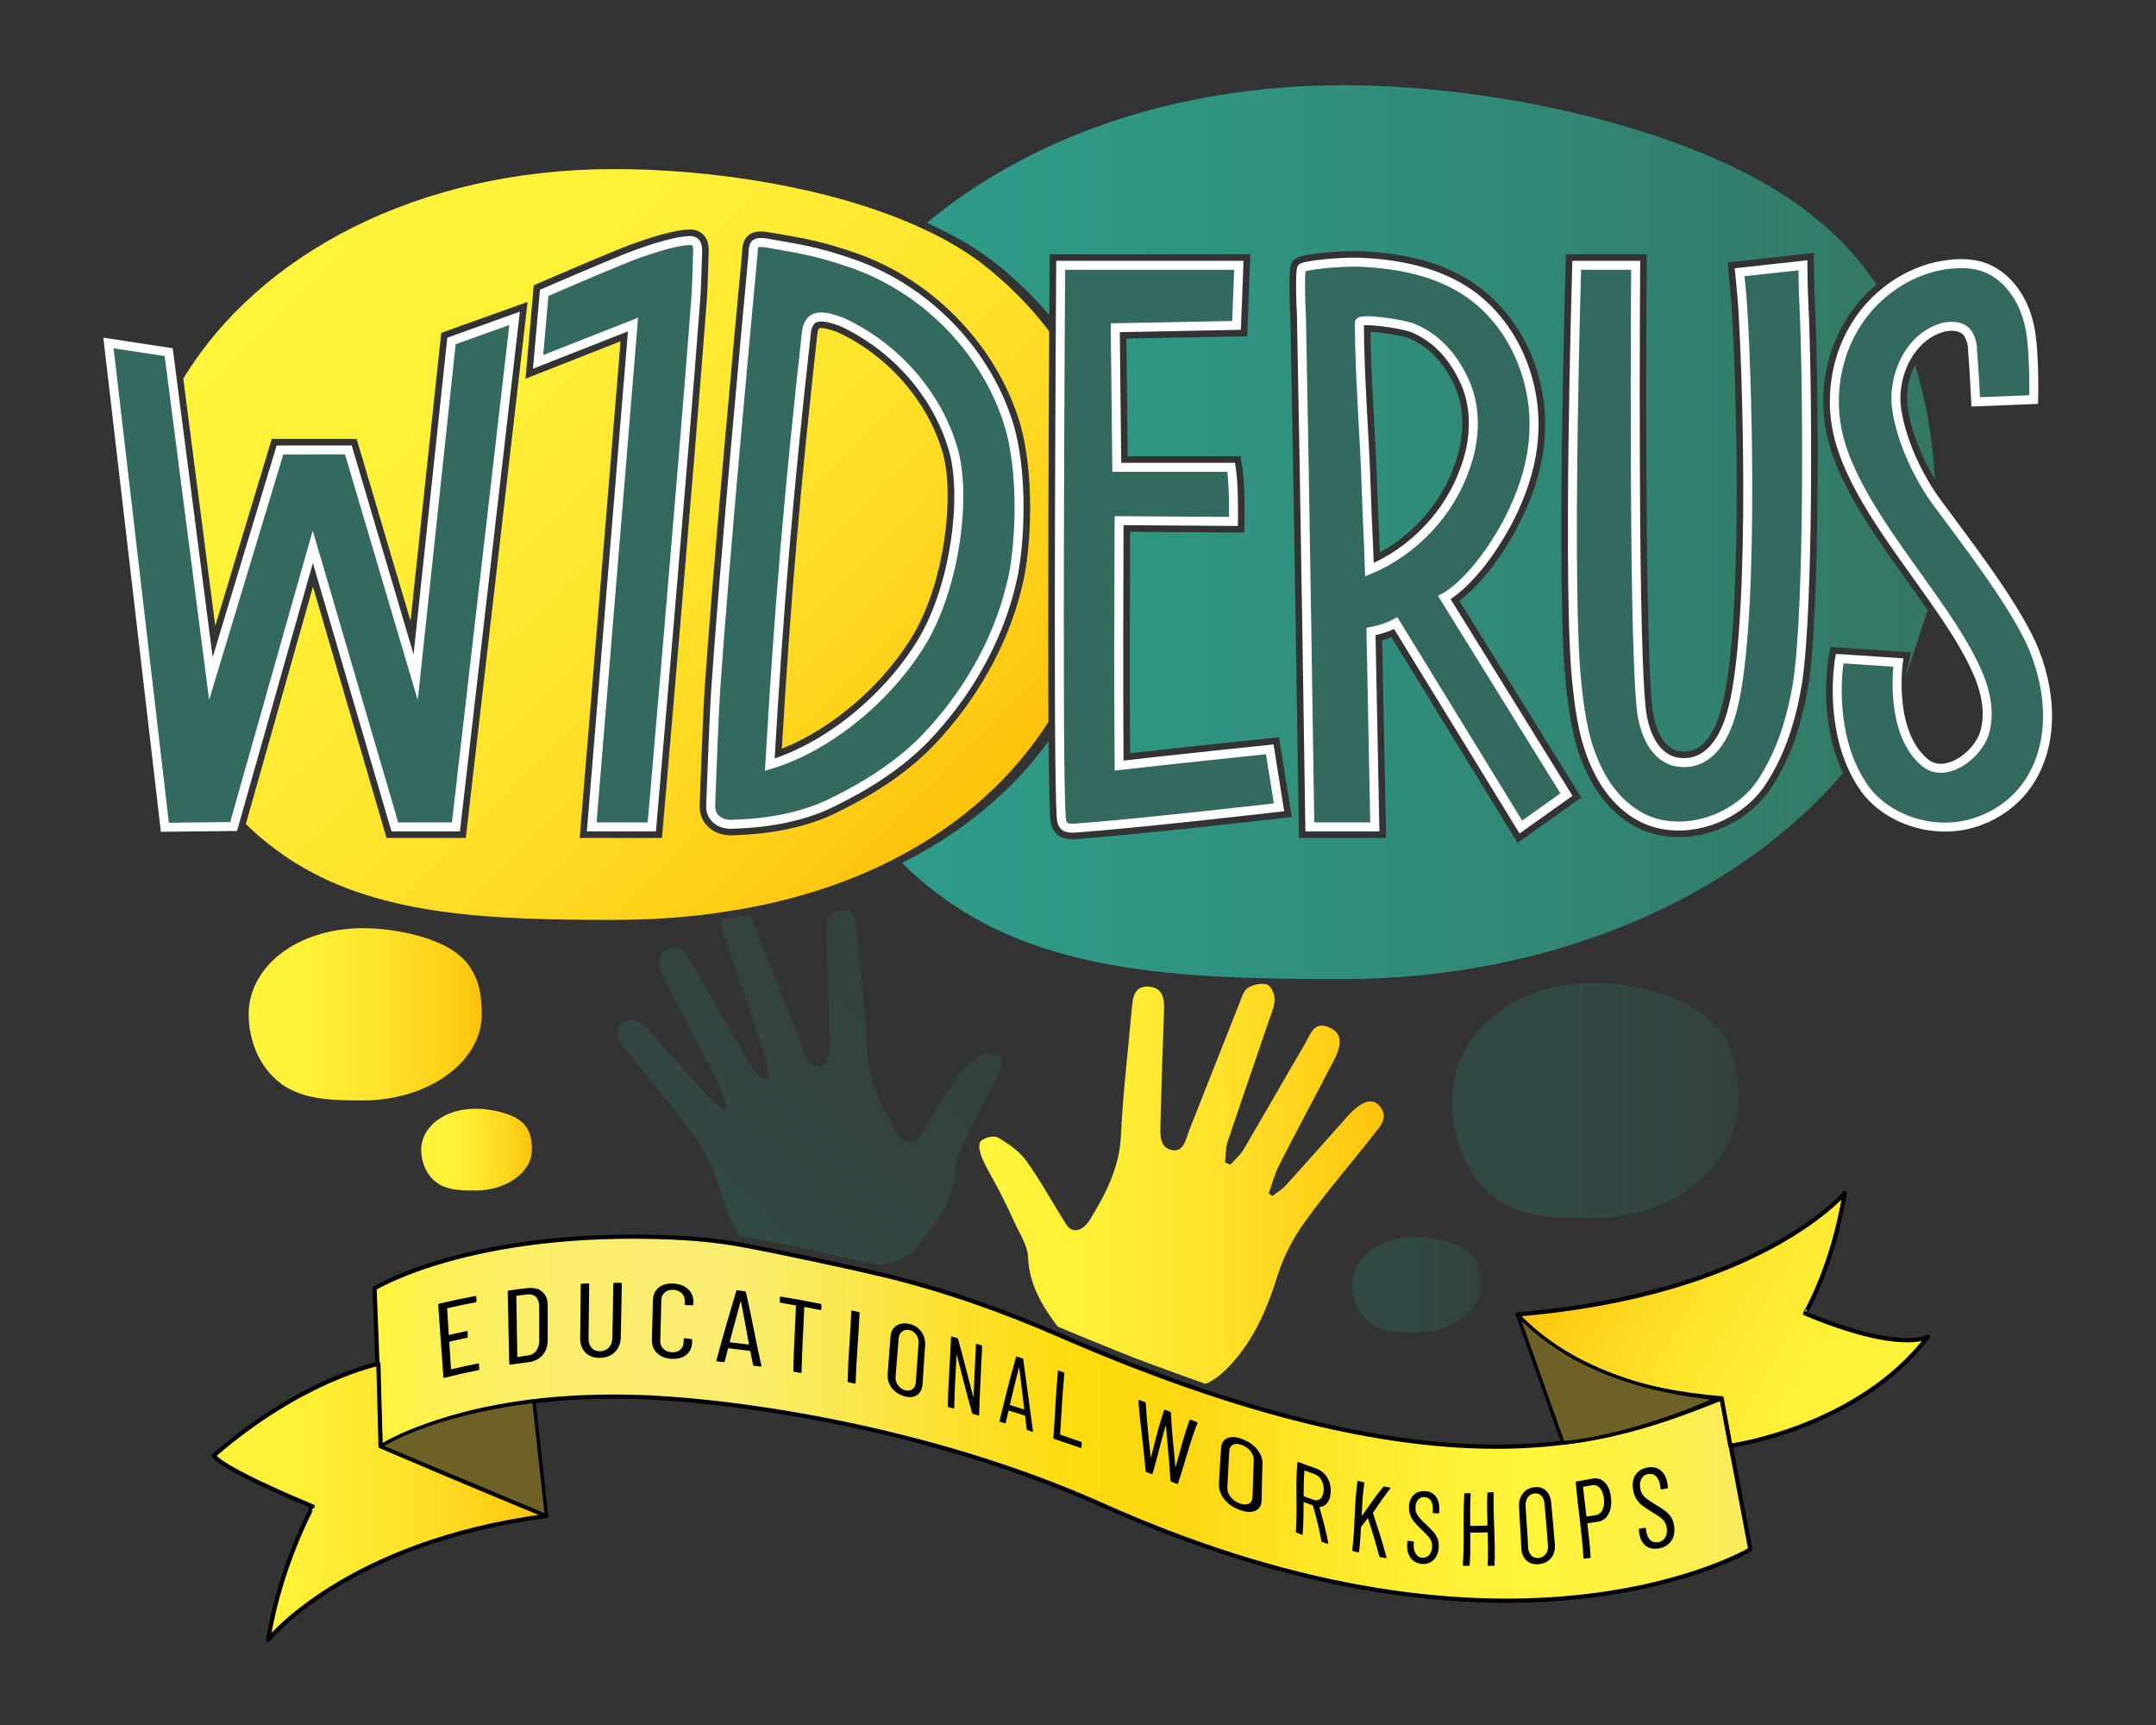 <svg xmlns="http://www.w3.org/2000/svg" xmlns:xlink="http://www.w3.org/1999/xlink" id="Layer_1" x="0px" y="0px" width="720px" height="576px" viewBox="0 0 720 576" xml:space="preserve"><rect x="0" y="0" width="720" height="576" fill="#333333" stroke="none"/><g>	<linearGradient id="SVGID_1_" gradientUnits="userSpaceOnUse" x1="327.029" y1="395.297" x2="462.144" y2="395.297">		<stop offset="0" style="stop-color:#FFF33B"></stop>		<stop offset="0.285" style="stop-color:#FFEF37"></stop>		<stop offset="0.572" style="stop-color:#FEE32C"></stop>		<stop offset="0.859" style="stop-color:#FECF18"></stop>		<stop offset="1" style="stop-color:#FDC20C"></stop>	</linearGradient>	<path fill-rule="evenodd" clip-rule="evenodd" fill="url(#SVGID_1_)" d="M458.443,379.258c-7.529,9.61-15.57,18.857-22.699,28.762  c-3.806,5.276-7.016,11.339-8.957,17.524c-3.561,11.383-8.02,22.03-16.369,30.763c-2.828,2.967-5.365,4.84-7.939,5.762  c0,0-17.535-6.276-23.975-8.771c-5.881-2.275-25.299-10.316-25.299-10.316c-5.076-6.806-9.486-13.903-9.881-23.175  c-0.193-4.255-3.164-8.42-4.982-12.574c-1.393-3.153-2.922-6.263-4.494-9.327c-1.873-3.65-4.086-7.132-5.735-10.868  c-0.8-1.795-1.571-4.774-0.694-5.857c1.043-1.282,4.501-2.138,5.85-1.351c3.533,2.065,7.182,4.613,9.53,7.867  c4.872,6.795,8.843,14.215,13.358,21.267c1.897,2.987,5.426,2.236,7.859-1.753c5.309-8.654,9.844-17.446,10.329-28.11  c0.663-14.259,2.401-28.463,3.661-42.684c0.325-3.704,0.977-7.412,5.814-6.95c4.559,0.436,5.053,4.009,4.916,7.813  c-0.449,12.53-0.853,25.071-1.189,37.607c-0.099,3.641-0.508,8.344,3.875,9.151c4.041,0.743,4.646-3.929,5.824-6.892  c5.627-14.145,11.148-28.336,16.787-42.496c0.684-1.738,1.357-3.996,2.762-4.84c1.748-1.063,4.457-1.624,6.344-1.063  c1.27,0.395,2.524,3.087,2.547,4.771c0.033,2.278-0.998,4.604-1.764,6.838c-4.646,13.662-9.418,27.293-13.977,40.979  c-0.707,2.131-0.561,4.545-0.817,6.823c0.592,0.246,1.188,0.482,1.782,0.729c1.484-1.683,3.279-3.179,4.392-5.072  c6.923-11.753,13.641-23.631,20.556-35.398c1.795-3.066,2.965-7.792,8.318-5.234c3.797,1.821,4.236,5.211,1.373,10.733  c-6.064,11.7-12.32,23.285-18.313,35.021c-1.527,2.992-2.383,6.33-3.549,9.52c0.415,0.305,0.832,0.603,1.234,0.907  c1.482-1.156,3.18-2.136,4.434-3.514c6.939-7.646,13.776-15.369,20.636-23.08c4.223-4.75,7.963-6.311,10.364-3.83  C464.307,373.014,460.814,376.237,458.443,379.258z"></path>	<linearGradient id="SVGID_2_" gradientUnits="userSpaceOnUse" x1="232.656" y1="398.56" x2="306.128" y2="325.089">		<stop offset="0" style="stop-color:#2E9D8A"></stop>		<stop offset="1" style="stop-color:#347665"></stop>	</linearGradient>	<path opacity="0.2" fill-rule="evenodd" clip-rule="evenodd" fill="url(#SVGID_2_)" d="M333.551,358.753  c-1.57,3.55-3.659,6.867-5.44,10.324c-1.501,2.913-2.944,5.874-4.271,8.865c-1.737,3.95-4.561,7.911-4.738,11.947  c-0.435,10.323-6.107,17.785-11.879,25.315c-3.475,4.506-7.91,6.411-13.659,7.212c-0.076,0.015-32.905-7.61-46.767-9.716  c-2.934-5.425-5.107-11.278-7.009-17.351c-1.847-5.888-4.899-11.647-8.517-16.663c-6.779-9.41-14.417-18.198-21.57-27.331  c-2.245-2.867-5.572-5.93-1.813-9.813c2.279-2.346,5.83-0.865,9.855,3.65c6.506,7.332,13.002,14.672,19.6,21.938  c1.19,1.299,2.802,2.234,4.219,3.338c0.387-0.288,0.775-0.581,1.168-0.871c-1.104-3.012-1.916-6.192-3.374-9.041  c-5.695-11.146-11.636-22.161-17.385-33.275c-2.738-5.246-2.313-8.483,1.289-10.208c5.083-2.425,6.195,2.071,7.91,4.983  c6.573,11.167,12.946,22.459,19.522,33.626c1.064,1.811,2.768,3.226,4.182,4.828c0.564-0.236,1.123-0.453,1.691-0.688  c-0.234-2.17-0.102-4.463-0.779-6.497c-4.33-13.003-8.856-25.952-13.271-38.934c-0.733-2.126-1.713-4.337-1.681-6.495  c0-0.3,0.044-0.627,0.122-0.967c3.193-0.413,6.332-0.892,9.414-1.447c0.644,1.002,1.086,2.36,1.544,3.49  c5.351,13.45,10.587,26.933,15.938,40.383c1.123,2.811,1.692,7.25,5.541,6.549c4.169-0.77,3.78-5.239,3.684-8.699  c-0.325-11.913-0.715-23.827-1.136-35.738c-0.136-3.618,0.349-7.008,4.681-7.422c4.595-0.445,5.208,3.072,5.521,6.599  c1.189,13.516,2.857,27.019,3.468,40.557c0.479,10.145,4.784,18.496,9.821,26.729c2.313,3.784,5.663,4.494,7.479,1.657  c4.283-6.709,8.063-13.759,12.688-20.201c2.226-3.102,5.706-5.525,9.065-7.475c1.281-0.745,4.549,0.057,5.541,1.269  C335.054,354.217,334.307,357.044,333.551,358.753z"></path>	<path fill="#2E9D8A" d="M373.889,173.854c0.185-6.153-0.102-12.082-0.861-17.806h38.115c1.025,5.929,0.77,18.063,0.77,18.063  L373.889,173.854z"></path>	<path fill="#2E9D8A" d="M412.947,108.651l-40.505,0.779l0.503,45.992c-0.421-3.118-0.984-6.175-1.682-9.181  c-3.047-13.057-8.791-25.222-17.181-36.36c0.083-13.037,0.134-21.293,0.134-21.293h59.508L412.947,108.651z"></path>	<path fill="#2E9D8A" d="M353.837,242.082c7.468-11.61,12.903-24.555,16.093-38.668c2.021-8.924,3.271-17.365,3.775-25.406  c-0.052,13.262-0.195,55.038,0.019,77.624c15.489-1.806,50.321-5.415,50.321-5.415l3.088,19.354c0,0-46.7,5.415-68.373,6.964  c-1.025,0-2.318,0-3.087-0.512c-1.036-0.78-1.292-2.329-1.292-3.621C354.094,268.361,353.93,257.129,353.837,242.082z"></path>	<path fill="#2E9D8A" d="M482.346,199.537c0,0,10.061-4.913,20.902-24.771c5.16-9.806,8.77-20.38,9.026-31.478  c0.513-17.283-7.221-35.089-21.416-45.151c-10.575-7.478-23.991-10.062-36.884-10.575c-6.195-0.266-19.099,1.026-19.355,2.063  c-0.512,2.574-0.256,11.61,0,15.733c1.026,50.32,2.801,170.757,2.801,170.757h21.703l-1.282-65.234  c2.575-0.513,5.416-1.292,8.258-2.83l41.797,68.105l15.22-10.832L482.346,199.537z M457.328,190.244  c-0.267-8.77-0.779-17.282-1.037-25.796c-0.512-18.575-2.316-38.442-2.316-56.761c0-1.55,13.672,0.256,17.795,1.805  c7.478,3.098,13.416,9.026,17.551,18.319c3.865,8.769,3.343,19.344,0,28.38C484.15,171.413,472.026,184.049,457.328,190.244z"></path>	<linearGradient id="SVGID_3_" gradientUnits="userSpaceOnUse" x1="301.228" y1="177.69" x2="646.754" y2="177.69">		<stop offset="0" style="stop-color:#2E9D8A"></stop>		<stop offset="0.434" style="stop-color:#308F7D"></stop>		<stop offset="1" style="stop-color:#347665"></stop>	</linearGradient>	<path fill="url(#SVGID_3_)" d="M485.936,129.298c3.21,7.262,3.178,16.832-0.084,25.612l-0.029,0.092  c-4.195,12.359-13.354,23.057-25.006,29.457c-0.103-2.533-0.216-5.035-0.329-7.487c-0.185-4.153-0.38-8.451-0.502-12.626  c-0.216-7.765-0.667-15.857-1.098-23.683c-0.545-9.919-1.098-20.145-1.21-29.848c4.113,0.194,10.533,1.303,12.738,2.112  C477.227,115.77,482.305,121.124,485.936,129.298z M600.299,227.99c-2.051,12.123-5.416,23.477-12.379,33.796  c-7.221,10.329-21.16,16.001-33.285,13.427c-9.281-1.816-16.77-9.293-20.893-17.807c-4.389-8.523-5.939-18.063-6.965-27.611  c-3.619-29.15-0.227-141.206-0.227-141.206h19.686c0,0-0.883,117.985,1.691,146.108c0.523,8.258,3.621,17.539,11.354,19.602  c8.258,1.815,15.223-3.344,18.832-15.734c7.744-25.797,5.684-107.163,3.877-136.058c-0.256-3.867-1.035-11.61-1.035-11.61  l21.129-2.308c0,0,0.072,7.642,0.285,11.856C603.684,126.241,604.178,202.45,600.299,227.99z M600.299,227.99  c-2.051,12.123-5.416,23.477-12.379,33.796c-7.221,10.329-21.16,16.001-33.285,13.427c-9.281-1.816-16.77-9.293-20.893-17.807  c-4.389-8.523-5.939-18.063-6.965-27.611c-3.619-29.15-0.227-141.206-0.227-141.206h19.686c0,0-0.883,117.985,1.691,146.108  c0.523,8.258,3.621,17.539,11.354,19.602c8.258,1.815,15.223-3.344,18.832-15.734c7.744-25.797,5.684-107.163,3.877-136.058  c-0.256-3.867-1.035-11.61-1.035-11.61l21.129-2.308c0,0,0.072,7.642,0.285,11.856C603.684,126.241,604.178,202.45,600.299,227.99z   M646.219,160.141c-5.045-8.39-8.584-17.96-9.322-25.438c-0.309-4.194,0.615-8.841,2.625-12.79  C643.369,133.996,645.367,146.817,646.219,160.141z M646.754,177.689c0,7.139-0.668,14.176-1.961,21.048  c-12.596-17.857-27.416-36.813-31.18-54.73c-2.586-12.391-0.268-25.807,6.707-36.382c2.277-3.508,5.119-6.708,8.369-9.467  c3.785,6.113,6.832,12.523,9.264,19.181c-3.488,5.025-5.18,11.539-4.74,17.632c1.035,10.585,6.709,23.026,12.902,31.796  c0.154,0.205,0.309,0.41,0.463,0.626c0,0,0,0,0,0.01C646.701,170.808,646.754,174.233,646.754,177.689z M600.299,227.99  c-2.051,12.123-5.416,23.477-12.379,33.796c-7.221,10.329-21.16,16.001-33.285,13.427c-9.281-1.816-16.77-9.293-20.893-17.807  c-4.389-8.523-5.939-18.063-6.965-27.611c-3.619-29.15-0.227-141.206-0.227-141.206h19.686c0,0-0.883,117.985,1.691,146.108  c0.523,8.258,3.621,17.539,11.354,19.602c8.258,1.815,15.223-3.344,18.832-15.734c7.744-25.797,5.684-107.163,3.877-136.058  c-0.256-3.867-1.035-11.61-1.035-11.61l21.129-2.308c0,0,0.072,7.642,0.285,11.856C603.684,126.241,604.178,202.45,600.299,227.99z   M600.299,227.99c-2.051,12.123-5.416,23.477-12.379,33.796c-7.221,10.329-21.16,16.001-33.285,13.427  c-9.281-1.816-16.77-9.293-20.893-17.807c-4.389-8.523-5.939-18.063-6.965-27.611c-3.619-29.15-0.227-141.206-0.227-141.206h19.686  c0,0-0.883,117.985,1.691,146.108c0.523,8.258,3.621,17.539,11.354,19.602c8.258,1.815,15.223-3.344,18.832-15.734  c7.744-25.797,5.684-107.163,3.877-136.058c-0.256-3.867-1.035-11.61-1.035-11.61l21.129-2.308c0,0,0.072,7.642,0.285,11.856  C603.684,126.241,604.178,202.45,600.299,227.99z M600.299,227.99c-2.051,12.123-5.416,23.477-12.379,33.796  c-7.221,10.329-21.16,16.001-33.285,13.427c-9.281-1.816-16.77-9.293-20.893-17.807c-4.389-8.523-5.939-18.063-6.965-27.611  c-3.619-29.15-0.227-141.206-0.227-141.206h19.686c0,0-0.883,117.985,1.691,146.108c0.523,8.258,3.621,17.539,11.354,19.602  c8.258,1.815,15.223-3.344,18.832-15.734c7.744-25.797,5.684-107.163,3.877-136.058c-0.256-3.867-1.035-11.61-1.035-11.61  l21.129-2.308c0,0,0.072,7.642,0.285,11.856C603.684,126.241,604.178,202.45,600.299,227.99z M600.299,227.99  c-2.051,12.123-5.416,23.477-12.379,33.796c-7.221,10.329-21.16,16.001-33.285,13.427c-9.281-1.816-16.77-9.293-20.893-17.807  c-4.389-8.523-5.939-18.063-6.965-27.611c-3.619-29.15-0.227-141.206-0.227-141.206h19.686c0,0-0.883,117.985,1.691,146.108  c0.523,8.258,3.621,17.539,11.354,19.602c8.258,1.815,15.223-3.344,18.832-15.734c7.744-25.797,5.684-107.163,3.877-136.058  c-0.256-3.867-1.035-11.61-1.035-11.61l21.129-2.308c0,0,0.072,7.642,0.285,11.856C603.684,126.241,604.178,202.45,600.299,227.99z   M643.748,203.681c0,0.011,0,0.011,0,0.011l-7.346,22.535c0.063-0.708,0.934-4.268,0.941-4.299  c0.428-1.904,0.361-1.736,0.822-4.123l-26.861-1.774l-0.596,3.23c-0.174,0.964-3.691,20.924,4.76,38.915  c-35.273,41.346-96.917,68.742-167.053,68.742c-47.879,0-92.354-1.304-126.622-22.565c-7.579-4.697-14.421-10.154-20.565-16.206  c20.207-10.145,36.813-23.898,48.956-40.71c0.093,12.298,0.257,21.406,0.503,25.108c0.031,3.621,1.519,5.498,2.77,6.432  l0.164,0.113c1.703,1.138,3.774,1.138,5.139,1.138h0.133l0.133-0.01c21.51-1.538,68.066-6.923,68.537-6.985l3.826-0.441  l-4.256-26.605l-3.477,0.359c-0.318,0.03-29.623,3.076-46.27,4.953c-0.164-23.385-0.031-61.91,0.02-73.932l38.115,0.257  l0.082-3.631c0.01-0.513,0.256-12.564-0.83-18.78l-0.524-3.057h-37.642l-0.431-39.304l40.319-0.77l1.066-27.386h-67.008  l-0.031,3.661c-0.01,1.221-0.051,7.344-0.112,16.698c-4.749-5.662-10.216-11.036-16.381-16.123  c-6.943-5.734-15.292-10.596-24.503-14.709c33.98-28.319,82.608-45.961,138.889-45.961c51.816,0,115.234,14.359,150.561,38.854  c11.826,8.194,20.852,17.518,27.703,27.714c-3.643,3.016-6.861,6.585-9.445,10.564c-7.438,11.282-10.074,25.56-7.242,39.171  c3.467,16.473,15.469,33.263,27.068,49.489C639.348,197.455,641.604,200.594,643.748,203.681z M528.08,266.32l-40.709-65.696  c4.143-3.159,11.528-10.185,19.148-24.145c6.103-11.601,9.201-22.432,9.448-33.078c0.573-19.324-8.227-37.827-22.976-48.279  c-9.775-6.913-22.494-10.595-38.863-11.252c-0.596-0.03-1.253-0.041-1.949-0.041c-3.282,0-7.724,0.277-11.58,0.719  c-6.104,0.707-8.852,1.313-9.57,4.194l-0.031,0.154c-0.696,3.456-0.234,13.856-0.07,16.616  c1.015,49.776,2.789,169.453,2.799,170.653l0.063,3.642h29.1l-1.304-66.014c0.965-0.267,2.001-0.604,3.077-1.026l42.146,68.691  L528.08,266.32z M606.053,100.261c-0.203-4.092-0.275-11.631-0.275-11.713l-0.041-4.072l-28.813,3.148l0.359,3.632  c0.01,0.082,0.77,7.733,1.016,11.477c1.691,27.048,3.947,109.236-3.725,134.807c-1.783,6.123-5.342,13.426-12.154,13.426  c-0.717,0-1.486-0.082-2.256-0.246c-5.641-1.569-8.113-9.416-8.543-16.247l-0.01-0.112c-2.535-27.622-1.693-144.571-1.684-145.739  l0.021-3.724h-26.988l-0.102,3.579c-0.144,4.585-3.354,112.672,0.247,141.72c1.034,9.6,2.636,19.754,7.313,28.821  c5.107,10.534,13.896,17.95,23.457,19.806c2.174,0.462,4.451,0.697,6.76,0.697c11.773,0,23.672-6.133,30.348-15.662  c6.443-9.559,10.441-20.421,12.967-35.314C607.92,202.389,607.355,125.646,606.053,100.261z M633.951,221.221  c0,0-0.613,4.287-0.348,9.989c0,0,0,0,0,0.011c-4.236,8.318-9.447,16.268-15.508,23.785c-7.119-16.749-3.756-35.078-3.756-35.078  L633.951,221.221z M602.369,100.445c1.314,25.796,1.809,102.005-2.07,127.545c-2.051,12.123-5.416,23.477-12.379,33.796  c-7.221,10.329-21.16,16.001-33.285,13.427c-9.281-1.816-16.77-9.293-20.893-17.807c-4.389-8.523-5.939-18.063-6.965-27.611  c-3.619-29.15-0.227-141.206-0.227-141.206h19.686c0,0-0.883,117.985,1.691,146.108c0.523,8.258,3.621,17.539,11.354,19.602  c8.258,1.815,15.223-3.344,18.832-15.734c7.744-25.797,5.684-107.163,3.877-136.058c-0.256-3.867-1.035-11.61-1.035-11.61  l21.129-2.308C602.084,88.589,602.156,96.23,602.369,100.445z M600.299,227.99c-2.051,12.123-5.416,23.477-12.379,33.796  c-7.221,10.329-21.16,16.001-33.285,13.427c-9.281-1.816-16.77-9.293-20.893-17.807c-4.389-8.523-5.939-18.063-6.965-27.611  c-3.619-29.15-0.227-141.206-0.227-141.206h19.686c0,0-0.883,117.985,1.691,146.108c0.523,8.258,3.621,17.539,11.354,19.602  c8.258,1.815,15.223-3.344,18.832-15.734c7.744-25.797,5.684-107.163,3.877-136.058c-0.256-3.867-1.035-11.61-1.035-11.61  l21.129-2.308c0,0,0.072,7.642,0.285,11.856C603.684,126.241,604.178,202.45,600.299,227.99z M600.299,227.99  c-2.051,12.123-5.416,23.477-12.379,33.796c-7.221,10.329-21.16,16.001-33.285,13.427c-9.281-1.816-16.77-9.293-20.893-17.807  c-4.389-8.523-5.939-18.063-6.965-27.611c-3.619-29.15-0.227-141.206-0.227-141.206h19.686c0,0-0.883,117.985,1.691,146.108  c0.523,8.258,3.621,17.539,11.354,19.602c8.258,1.815,15.223-3.344,18.832-15.734c7.744-25.797,5.684-107.163,3.877-136.058  c-0.256-3.867-1.035-11.61-1.035-11.61l21.129-2.308c0,0,0.072,7.642,0.285,11.856C603.684,126.241,604.178,202.45,600.299,227.99z   M600.299,227.99c-2.051,12.123-5.416,23.477-12.379,33.796c-7.221,10.329-21.16,16.001-33.285,13.427  c-9.281-1.816-16.77-9.293-20.893-17.807c-4.389-8.523-5.939-18.063-6.965-27.611c-3.619-29.15-0.227-141.206-0.227-141.206h19.686  c0,0-0.883,117.985,1.691,146.108c0.523,8.258,3.621,17.539,11.354,19.602c8.258,1.815,15.223-3.344,18.832-15.734  c7.744-25.797,5.684-107.163,3.877-136.058c-0.256-3.867-1.035-11.61-1.035-11.61l21.129-2.308c0,0,0.072,7.642,0.285,11.856  C603.684,126.241,604.178,202.45,600.299,227.99z M600.299,227.99c-2.051,12.123-5.416,23.477-12.379,33.796  c-7.221,10.329-21.16,16.001-33.285,13.427c-9.281-1.816-16.77-9.293-20.893-17.807c-4.389-8.523-5.939-18.063-6.965-27.611  c-3.619-29.15-0.227-141.206-0.227-141.206h19.686c0,0-0.883,117.985,1.691,146.108c0.523,8.258,3.621,17.539,11.354,19.602  c8.258,1.815,15.223-3.344,18.832-15.734c7.744-25.797,5.684-107.163,3.877-136.058c-0.256-3.867-1.035-11.61-1.035-11.61  l21.129-2.308c0,0,0.072,7.642,0.285,11.856C603.684,126.241,604.178,202.45,600.299,227.99z M600.299,227.99  c-2.051,12.123-5.416,23.477-12.379,33.796c-7.221,10.329-21.16,16.001-33.285,13.427c-9.281-1.816-16.77-9.293-20.893-17.807  c-4.389-8.523-5.939-18.063-6.965-27.611c-3.619-29.15-0.227-141.206-0.227-141.206h19.686c0,0-0.883,117.985,1.691,146.108  c0.523,8.258,3.621,17.539,11.354,19.602c8.258,1.815,15.223-3.344,18.832-15.734c7.744-25.797,5.684-107.163,3.877-136.058  c-0.256-3.867-1.035-11.61-1.035-11.61l21.129-2.308c0,0,0.072,7.642,0.285,11.856C603.684,126.241,604.178,202.45,600.299,227.99z   M600.299,227.99c-2.051,12.123-5.416,23.477-12.379,33.796c-7.221,10.329-21.16,16.001-33.285,13.427  c-9.281-1.816-16.77-9.293-20.893-17.807c-4.389-8.523-5.939-18.063-6.965-27.611c-3.619-29.15-0.227-141.206-0.227-141.206h19.686  c0,0-0.883,117.985,1.691,146.108c0.523,8.258,3.621,17.539,11.354,19.602c8.258,1.815,15.223-3.344,18.832-15.734  c7.744-25.797,5.684-107.163,3.877-136.058c-0.256-3.867-1.035-11.61-1.035-11.61l21.129-2.308c0,0,0.072,7.642,0.285,11.856  C603.684,126.241,604.178,202.45,600.299,227.99z"></path>	<path fill="#EBE937" d="M104.461,182.563l-25.355,89.583c-23.18-24.391-33.58-59.121-33.58-90.332  c0-17.786,4.461-34.71,12.646-50.043l12.256,94.813l23.068-76.331l22.843-0.011l22.472,75.881l11.96-112.271l21.079-7.56  l-19.592,169.823h-20.4L104.461,182.563z"></path>	<path fill="#EBE937" d="M232.98,83.911c-0.154,4.165-0.298,11.848-0.678,16.709c-4.134,54.956-14.626,175.495-14.626,175.495  h-20.073l13.796-167.751l-31.704,12.472l2.041-23.058c0,0,18.842-8.153,27.089-11.446c5.508-2.205,16.001-5.888,21.54-6.011  C231.913,80.291,233.082,80.979,232.98,83.911z"></path>	<linearGradient id="SVGID_4_" gradientUnits="userSpaceOnUse" x1="103.442" y1="79.315" x2="309.677" y2="285.55">		<stop offset="0" style="stop-color:#FFF33B"></stop>		<stop offset="0.285" style="stop-color:#FFEF37"></stop>		<stop offset="0.572" style="stop-color:#FEE32C"></stop>		<stop offset="0.859" style="stop-color:#FECF18"></stop>		<stop offset="1" style="stop-color:#FDC20C"></stop>	</linearGradient>	<path fill="url(#SVGID_4_)" d="M314.943,151.606c-4.821-17.354-18.393-32.966-35.429-40.771c-1.199-0.421-3.681-1.303-5.323-1.303  c-0.327,0-0.461,0.041-0.461,0.041l-0.175,0.062l-0.03,0.011c-0.227,0.276-0.502,1.066-0.543,1.672l-0.021,0.163  c-5.713,51.429-8.882,88.333-11.877,138.54c16.995-6.76,34.207-21.591,44.043-38.299  C315.609,193.721,318.707,165.587,314.943,151.606z M314.943,151.606c-4.821-17.354-18.393-32.966-35.429-40.771  c-1.199-0.421-3.681-1.303-5.323-1.303c-0.327,0-0.461,0.041-0.461,0.041l-0.175,0.062l-0.03,0.011  c-0.227,0.276-0.502,1.066-0.543,1.672l-0.021,0.163c-5.713,51.429-8.882,88.333-11.877,138.54  c16.995-6.76,34.207-21.591,44.043-38.299C315.609,193.721,318.707,165.587,314.943,151.606z M314.943,151.606  c-4.821-17.354-18.393-32.966-35.429-40.771c-1.199-0.421-3.681-1.303-5.323-1.303c-0.327,0-0.461,0.041-0.461,0.041l-0.175,0.062  l-0.03,0.011c-0.227,0.276-0.502,1.066-0.543,1.672l-0.021,0.163c-5.713,51.429-8.882,88.333-11.877,138.54  c16.995-6.76,34.207-21.591,44.043-38.299C315.609,193.721,318.707,165.587,314.943,151.606z M314.943,151.606  c-4.821-17.354-18.393-32.966-35.429-40.771c-1.199-0.421-3.681-1.303-5.323-1.303c-0.327,0-0.461,0.041-0.461,0.041l-0.175,0.062  l-0.03,0.011c-0.227,0.276-0.502,1.066-0.543,1.672l-0.021,0.163c-5.713,51.429-8.882,88.333-11.877,138.54  c16.995-6.76,34.207-21.591,44.043-38.299C315.609,193.721,318.707,165.587,314.943,151.606z M336.473,140.406  c-8.031-24.288-27.889-44.054-51.758-52.393c-13.354-4.666-19.949-5.22-28.083-6.749c-5.62-1.046-4.892,0.831-5.169,3.755  c-1.877,20.072-9.477,101.799-12.463,145.391c-0.574,9.006-1.271,28.094-1.661,38.412c-0.236,3.856,2.687,6.637,7.354,6.41  c8.287-0.256,21.806-1.467,33.559-7.436c11.213-5.498,21.982-12.318,30.547-21.078c13.836-14.381,24.277-32.34,28.853-51.438  C340.697,183.844,342.123,157.31,336.473,140.406z M308.306,213.589c-10.708,18.196-30.677,35.551-51.231,41.745  c3.024-52.033,6.225-90.342,12.226-144.263c0.082-1.282,0.789-4.338,3.159-4.964c2.379-0.882,6.677,0.677,8.439,1.303  c17.849,8.113,32.342,24.288,37.604,43.232C322.687,166.161,319.045,195.146,308.306,213.589z M279.515,110.836  c-1.199-0.421-3.681-1.303-5.323-1.303c-0.327,0-0.461,0.041-0.461,0.041l-0.175,0.062l-0.03,0.011  c-0.227,0.276-0.502,1.066-0.543,1.672l-0.021,0.163c-5.713,51.429-8.882,88.333-11.877,138.54  c16.995-6.76,34.207-21.591,44.043-38.299c10.482-18.002,13.58-46.136,9.816-60.116  C310.122,134.252,296.551,118.641,279.515,110.836z M314.943,151.606c-4.821-17.354-18.393-32.966-35.429-40.771  c-1.199-0.421-3.681-1.303-5.323-1.303c-0.327,0-0.461,0.041-0.461,0.041l-0.175,0.062l-0.03,0.011  c-0.227,0.276-0.502,1.066-0.543,1.672l-0.021,0.163c-5.713,51.429-8.882,88.333-11.877,138.54  c16.995-6.76,34.207-21.591,44.043-38.299C315.609,193.721,318.707,165.587,314.943,151.606z M314.943,151.606  c-4.821-17.354-18.393-32.966-35.429-40.771c-1.199-0.421-3.681-1.303-5.323-1.303c-0.327,0-0.461,0.041-0.461,0.041l-0.175,0.062  l-0.03,0.011c-0.227,0.276-0.502,1.066-0.543,1.672l-0.021,0.163c-5.713,51.429-8.882,88.333-11.877,138.54  c16.995-6.76,34.207-21.591,44.043-38.299C315.609,193.721,318.707,165.587,314.943,151.606z M314.943,151.606  c-4.821-17.354-18.393-32.966-35.429-40.771c-1.199-0.421-3.681-1.303-5.323-1.303c-0.327,0-0.461,0.041-0.461,0.041l-0.175,0.062  l-0.03,0.011c-0.227,0.276-0.502,1.066-0.543,1.672l-0.021,0.163c-5.713,51.429-8.882,88.333-11.877,138.54  c16.995-6.76,34.207-21.591,44.043-38.299C315.609,193.721,318.707,165.587,314.943,151.606z M314.943,151.606  c-4.821-17.354-18.393-32.966-35.429-40.771c-1.199-0.421-3.681-1.303-5.323-1.303c-0.327,0-0.461,0.041-0.461,0.041l-0.175,0.062  l-0.03,0.011c-0.227,0.276-0.502,1.066-0.543,1.672l-0.021,0.163c-5.713,51.429-8.882,88.333-11.877,138.54  c16.995-6.76,34.207-21.591,44.043-38.299C315.609,193.721,318.707,165.587,314.943,151.606z M314.943,151.606  c-4.821-17.354-18.393-32.966-35.429-40.771c-1.199-0.421-3.681-1.303-5.323-1.303c-0.327,0-0.461,0.041-0.461,0.041l-0.175,0.062  l-0.03,0.011c-0.227,0.276-0.502,1.066-0.543,1.672l-0.021,0.163c-5.713,51.429-8.882,88.333-11.877,138.54  c16.995-6.76,34.207-21.591,44.043-38.299C315.609,193.721,318.707,165.587,314.943,151.606z M314.943,151.606  c-4.821-17.354-18.393-32.966-35.429-40.771c-1.199-0.421-3.681-1.303-5.323-1.303c-0.327,0-0.461,0.041-0.461,0.041l-0.175,0.062  l-0.03,0.011c-0.227,0.276-0.502,1.066-0.543,1.672l-0.021,0.163c-5.713,51.429-8.882,88.333-11.877,138.54  c16.995-6.76,34.207-21.591,44.043-38.299C315.609,193.721,318.707,165.587,314.943,151.606z M314.943,151.606  c-4.821-17.354-18.393-32.966-35.429-40.771c-1.199-0.421-3.681-1.303-5.323-1.303c-0.327,0-0.461,0.041-0.461,0.041l-0.175,0.062  l-0.03,0.011c-0.227,0.276-0.502,1.066-0.543,1.672l-0.021,0.163c-5.713,51.429-8.882,88.333-11.877,138.54  c16.995-6.76,34.207-21.591,44.043-38.299C315.609,193.721,318.707,165.587,314.943,151.606z M314.943,151.606  c-4.821-17.354-18.393-32.966-35.429-40.771c-1.199-0.421-3.681-1.303-5.323-1.303c-0.327,0-0.461,0.041-0.461,0.041l-0.175,0.062  l-0.03,0.011c-0.227,0.276-0.502,1.066-0.543,1.672l-0.021,0.163c-5.713,51.429-8.882,88.333-11.877,138.54  c16.995-6.76,34.207-21.591,44.043-38.299C315.609,193.721,318.707,165.587,314.943,151.606z M336.473,140.406  c-8.031-24.288-27.889-44.054-51.758-52.393c-13.354-4.666-19.949-5.22-28.083-6.749c-5.62-1.046-4.892,0.831-5.169,3.755  c-1.877,20.072-9.477,101.799-12.463,145.391c-0.574,9.006-1.271,28.094-1.661,38.412c-0.236,3.856,2.687,6.637,7.354,6.41  c8.287-0.256,21.806-1.467,33.559-7.436c11.213-5.498,21.982-12.318,30.547-21.078c13.836-14.381,24.277-32.34,28.853-51.438  C340.697,183.844,342.123,157.31,336.473,140.406z M308.306,213.589c-10.708,18.196-30.677,35.551-51.231,41.745  c3.024-52.033,6.225-90.342,12.226-144.263c0.082-1.282,0.789-4.338,3.159-4.964c2.379-0.882,6.677,0.677,8.439,1.303  c17.849,8.113,32.342,24.288,37.604,43.232C322.687,166.161,319.045,195.146,308.306,213.589z M279.515,110.836  c-1.199-0.421-3.681-1.303-5.323-1.303c-0.327,0-0.461,0.041-0.461,0.041l-0.175,0.062l-0.03,0.011  c-0.227,0.276-0.502,1.066-0.543,1.672l-0.021,0.163c-5.713,51.429-8.882,88.333-11.877,138.54  c16.995-6.76,34.207-21.591,44.043-38.299c10.482-18.002,13.58-46.136,9.816-60.116  C310.122,134.252,296.551,118.641,279.515,110.836z M314.943,151.606c-4.821-17.354-18.393-32.966-35.429-40.771  c-1.199-0.421-3.681-1.303-5.323-1.303c-0.327,0-0.461,0.041-0.461,0.041l-0.175,0.062l-0.03,0.011  c-0.227,0.276-0.502,1.066-0.543,1.672l-0.021,0.163c-5.713,51.429-8.882,88.333-11.877,138.54  c16.995-6.76,34.207-21.591,44.043-38.299C315.609,193.721,318.707,165.587,314.943,151.606z M314.943,151.606  c-4.821-17.354-18.393-32.966-35.429-40.771c-1.199-0.421-3.681-1.303-5.323-1.303c-0.327,0-0.461,0.041-0.461,0.041l-0.175,0.062  l-0.03,0.011c-0.227,0.276-0.502,1.066-0.543,1.672l-0.021,0.163c-5.713,51.429-8.882,88.333-11.877,138.54  c16.995-6.76,34.207-21.591,44.043-38.299C315.609,193.721,318.707,165.587,314.943,151.606z M314.943,151.606  c-4.821-17.354-18.393-32.966-35.429-40.771c-1.199-0.421-3.681-1.303-5.323-1.303c-0.327,0-0.461,0.041-0.461,0.041l-0.175,0.062  l-0.03,0.011c-0.227,0.276-0.502,1.066-0.543,1.672l-0.021,0.163c-5.713,51.429-8.882,88.333-11.877,138.54  c16.995-6.76,34.207-21.591,44.043-38.299C315.609,193.721,318.707,165.587,314.943,151.606z M314.943,151.606  c-4.821-17.354-18.393-32.966-35.429-40.771c-1.199-0.421-3.681-1.303-5.323-1.303c-0.327,0-0.461,0.041-0.461,0.041l-0.175,0.062  l-0.03,0.011c-0.227,0.276-0.502,1.066-0.543,1.672l-0.021,0.163c-5.713,51.429-8.882,88.333-11.877,138.54  c16.995-6.76,34.207-21.591,44.043-38.299C315.609,193.721,318.707,165.587,314.943,151.606z M314.943,151.606  c-4.821-17.354-18.393-32.966-35.429-40.771c-1.199-0.421-3.681-1.303-5.323-1.303c-0.327,0-0.461,0.041-0.461,0.041l-0.175,0.062  l-0.03,0.011c-0.227,0.276-0.502,1.066-0.543,1.672l-0.021,0.163c-5.713,51.429-8.882,88.333-11.877,138.54  c16.995-6.76,34.207-21.591,44.043-38.299C315.609,193.721,318.707,165.587,314.943,151.606z M314.943,151.606  c-4.821-17.354-18.393-32.966-35.429-40.771c-1.199-0.421-3.681-1.303-5.323-1.303c-0.327,0-0.461,0.041-0.461,0.041l-0.175,0.062  l-0.03,0.011c-0.227,0.276-0.502,1.066-0.543,1.672l-0.021,0.163c-5.713,51.429-8.882,88.333-11.877,138.54  c16.995-6.76,34.207-21.591,44.043-38.299C315.609,193.721,318.707,165.587,314.943,151.606z M314.943,151.606  c-4.821-17.354-18.393-32.966-35.429-40.771c-1.199-0.421-3.681-1.303-5.323-1.303c-0.327,0-0.461,0.041-0.461,0.041l-0.175,0.062  l-0.03,0.011c-0.227,0.276-0.502,1.066-0.543,1.672l-0.021,0.163c-5.713,51.429-8.882,88.333-11.877,138.54  c16.995-6.76,34.207-21.591,44.043-38.299C315.609,193.721,318.707,165.587,314.943,151.606z M314.943,151.606  c-4.821-17.354-18.393-32.966-35.429-40.771c-1.199-0.421-3.681-1.303-5.323-1.303c-0.327,0-0.461,0.041-0.461,0.041l-0.175,0.062  l-0.03,0.011c-0.227,0.276-0.502,1.066-0.543,1.672l-0.021,0.163c-5.713,51.429-8.882,88.333-11.877,138.54  c16.995-6.76,34.207-21.591,44.043-38.299C315.609,193.721,318.707,165.587,314.943,151.606z M336.473,140.406  c-8.031-24.288-27.889-44.054-51.758-52.393c-13.354-4.666-19.949-5.22-28.083-6.749c-5.62-1.046-4.892,0.831-5.169,3.755  c-1.877,20.072-9.477,101.799-12.463,145.391c-0.574,9.006-1.271,28.094-1.661,38.412c-0.236,3.856,2.687,6.637,7.354,6.41  c8.287-0.256,21.806-1.467,33.559-7.436c11.213-5.498,21.982-12.318,30.547-21.078c13.836-14.381,24.277-32.34,28.853-51.438  C340.697,183.844,342.123,157.31,336.473,140.406z M308.306,213.589c-10.708,18.196-30.677,35.551-51.231,41.745  c3.024-52.033,6.225-90.342,12.226-144.263c0.082-1.282,0.789-4.338,3.159-4.964c2.379-0.882,6.677,0.677,8.439,1.303  c17.849,8.113,32.342,24.288,37.604,43.232C322.687,166.161,319.045,195.146,308.306,213.589z M279.515,110.836  c-1.199-0.421-3.681-1.303-5.323-1.303c-0.327,0-0.461,0.041-0.461,0.041l-0.175,0.062l-0.03,0.011  c-0.227,0.276-0.502,1.066-0.543,1.672l-0.021,0.163c-5.713,51.429-8.882,88.333-11.877,138.54  c16.995-6.76,34.207-21.591,44.043-38.299c10.482-18.002,13.58-46.136,9.816-60.116  C310.122,134.252,296.551,118.641,279.515,110.836z M314.943,151.606c-4.821-17.354-18.393-32.966-35.429-40.771  c-1.199-0.421-3.681-1.303-5.323-1.303c-0.327,0-0.461,0.041-0.461,0.041l-0.175,0.062l-0.03,0.011  c-0.227,0.276-0.502,1.066-0.543,1.672l-0.021,0.163c-5.713,51.429-8.882,88.333-11.877,138.54  c16.995-6.76,34.207-21.591,44.043-38.299C315.609,193.721,318.707,165.587,314.943,151.606z M314.943,151.606  c-4.821-17.354-18.393-32.966-35.429-40.771c-1.199-0.421-3.681-1.303-5.323-1.303c-0.327,0-0.461,0.041-0.461,0.041l-0.175,0.062  l-0.03,0.011c-0.227,0.276-0.502,1.066-0.543,1.672l-0.021,0.163c-5.713,51.429-8.882,88.333-11.877,138.54  c16.995-6.76,34.207-21.591,44.043-38.299C315.609,193.721,318.707,165.587,314.943,151.606z M314.943,151.606  c-4.821-17.354-18.393-32.966-35.429-40.771c-1.199-0.421-3.681-1.303-5.323-1.303c-0.327,0-0.461,0.041-0.461,0.041l-0.175,0.062  l-0.03,0.011c-0.227,0.276-0.502,1.066-0.543,1.672l-0.021,0.163c-5.713,51.429-8.882,88.333-11.877,138.54  c16.995-6.76,34.207-21.591,44.043-38.299C315.609,193.721,318.707,165.587,314.943,151.606z M314.943,151.606  c-4.821-17.354-18.393-32.966-35.429-40.771c-1.199-0.421-3.681-1.303-5.323-1.303c-0.327,0-0.461,0.041-0.461,0.041l-0.175,0.062  l-0.03,0.011c-0.227,0.276-0.502,1.066-0.543,1.672l-0.021,0.163c-5.713,51.429-8.882,88.333-11.877,138.54  c16.995-6.76,34.207-21.591,44.043-38.299C315.609,193.721,318.707,165.587,314.943,151.606z M336.473,140.406  c-8.031-24.288-27.889-44.054-51.758-52.393c-13.354-4.666-19.949-5.22-28.083-6.749c-5.62-1.046-4.892,0.831-5.169,3.755  c-1.877,20.072-9.477,101.799-12.463,145.391c-0.574,9.006-1.271,28.094-1.661,38.412c-0.236,3.856,2.687,6.637,7.354,6.41  c8.287-0.256,21.806-1.467,33.559-7.436c11.213-5.498,21.982-12.318,30.547-21.078c13.836-14.381,24.277-32.34,28.853-51.438  C340.697,183.844,342.123,157.31,336.473,140.406z M308.306,213.589c-10.708,18.196-30.677,35.551-51.231,41.745  c3.024-52.033,6.225-90.342,12.226-144.263c0.082-1.282,0.789-4.338,3.159-4.964c2.379-0.882,6.677,0.677,8.439,1.303  c17.849,8.113,32.342,24.288,37.604,43.232C322.687,166.161,319.045,195.146,308.306,213.589z M279.515,110.836  c-1.199-0.421-3.681-1.303-5.323-1.303c-0.327,0-0.461,0.041-0.461,0.041l-0.175,0.062l-0.03,0.011  c-0.227,0.276-0.502,1.066-0.543,1.672l-0.021,0.163c-5.713,51.429-8.882,88.333-11.877,138.54  c16.995-6.76,34.207-21.591,44.043-38.299c10.482-18.002,13.58-46.136,9.816-60.116  C310.122,134.252,296.551,118.641,279.515,110.836z M314.943,151.606c-4.821-17.354-18.393-32.966-35.429-40.771  c-1.199-0.421-3.681-1.303-5.323-1.303c-0.327,0-0.461,0.041-0.461,0.041l-0.175,0.062l-0.03,0.011  c-0.227,0.276-0.502,1.066-0.543,1.672l-0.021,0.163c-5.713,51.429-8.882,88.333-11.877,138.54  c16.995-6.76,34.207-21.591,44.043-38.299C315.609,193.721,318.707,165.587,314.943,151.606z M314.943,151.606  c-4.821-17.354-18.393-32.966-35.429-40.771c-1.199-0.421-3.681-1.303-5.323-1.303c-0.327,0-0.461,0.041-0.461,0.041l-0.175,0.062  l-0.03,0.011c-0.227,0.276-0.502,1.066-0.543,1.672l-0.021,0.163c-5.713,51.429-8.882,88.333-11.877,138.54  c16.995-6.76,34.207-21.591,44.043-38.299C315.609,193.721,318.707,165.587,314.943,151.606z M314.943,151.606  c-4.821-17.354-18.393-32.966-35.429-40.771c-1.199-0.421-3.681-1.303-5.323-1.303c-0.327,0-0.461,0.041-0.461,0.041l-0.175,0.062  l-0.03,0.011c-0.227,0.276-0.502,1.066-0.543,1.672l-0.021,0.163c-5.713,51.429-8.882,88.333-11.877,138.54  c16.995-6.76,34.207-21.591,44.043-38.299C315.609,193.721,318.707,165.587,314.943,151.606z M314.943,151.606  c-4.821-17.354-18.393-32.966-35.429-40.771c-1.199-0.421-3.681-1.303-5.323-1.303c-0.327,0-0.461,0.041-0.461,0.041l-0.175,0.062  l-0.03,0.011c-0.227,0.276-0.502,1.066-0.543,1.672l-0.021,0.163c-5.713,51.429-8.882,88.333-11.877,138.54  c16.995-6.76,34.207-21.591,44.043-38.299C315.609,193.721,318.707,165.587,314.943,151.606z M336.473,140.406  c-8.031-24.288-27.889-44.054-51.758-52.393c-13.354-4.666-19.949-5.22-28.083-6.749c-5.62-1.046-4.892,0.831-5.169,3.755  c-1.877,20.072-9.477,101.799-12.463,145.391c-0.574,9.006-1.271,28.094-1.661,38.412c-0.236,3.856,2.687,6.637,7.354,6.41  c8.287-0.256,21.806-1.467,33.559-7.436c11.213-5.498,21.982-12.318,30.547-21.078c13.836-14.381,24.277-32.34,28.853-51.438  C340.697,183.844,342.123,157.31,336.473,140.406z M308.306,213.589c-10.708,18.196-30.677,35.551-51.231,41.745  c3.024-52.033,6.225-90.342,12.226-144.263c0.082-1.282,0.789-4.338,3.159-4.964c2.379-0.882,6.677,0.677,8.439,1.303  c17.849,8.113,32.342,24.288,37.604,43.232C322.687,166.161,319.045,195.146,308.306,213.589z M279.515,110.836  c-1.199-0.421-3.681-1.303-5.323-1.303c-0.327,0-0.461,0.041-0.461,0.041l-0.175,0.062l-0.03,0.011  c-0.227,0.276-0.502,1.066-0.543,1.672l-0.021,0.163c-5.713,51.429-8.882,88.333-11.877,138.54  c16.995-6.76,34.207-21.591,44.043-38.299c10.482-18.002,13.58-46.136,9.816-60.116  C310.122,134.252,296.551,118.641,279.515,110.836z M336.473,140.406c-8.031-24.288-27.889-44.054-51.758-52.393  c-13.354-4.666-19.949-5.22-28.083-6.749c-5.62-1.046-4.892,0.831-5.169,3.755c-1.877,20.072-9.477,101.799-12.463,145.391  c-0.574,9.006-1.271,28.094-1.661,38.412c-0.236,3.856,2.687,6.637,7.354,6.41c8.287-0.256,21.806-1.467,33.559-7.436  c11.213-5.498,21.982-12.318,30.547-21.078c13.836-14.381,24.277-32.34,28.853-51.438  C340.697,183.844,342.123,157.31,336.473,140.406z M308.306,213.589c-10.708,18.196-30.677,35.551-51.231,41.745  c3.024-52.033,6.225-90.342,12.226-144.263c0.082-1.282,0.789-4.338,3.159-4.964c2.379-0.882,6.677,0.677,8.439,1.303  c17.849,8.113,32.342,24.288,37.604,43.232C322.687,166.161,319.045,195.146,308.306,213.589z M279.515,110.836  c-1.199-0.421-3.681-1.303-5.323-1.303c-0.327,0-0.461,0.041-0.461,0.041l-0.175,0.062l-0.03,0.011  c-0.227,0.276-0.502,1.066-0.543,1.672l-0.021,0.163c-5.713,51.429-8.882,88.333-11.877,138.54  c16.995-6.76,34.207-21.591,44.043-38.299c10.482-18.002,13.58-46.136,9.816-60.116  C310.122,134.252,296.551,118.641,279.515,110.836z M350.38,110.631c-5.323-7.099-11.929-14.042-20.052-20.739  c-6.523-5.385-14.482-10.083-23.427-14.113c-0.452-0.206-0.903-0.411-1.354-0.605c-29.016-12.76-67.797-18.719-100.568-18.719  c-65.51,0-118.662,28.524-143.771,69.993l10.677,82.567l18.873-62.454l28.34-0.01l18,60.781l10.248-96.168l28.851-10.35  l-20.646,178.993h-26.453l-24.585-83.901l-22.422,79.255c4.995,4.862,10.544,9.252,16.667,13.047  c28.75,17.848,66.055,18.953,106.221,18.953c11.549,0,22.534-0.717,32.935-2.101l9.61-1.477  c18.709-3.304,35.387-8.812,49.92-16.136c0.463-0.225,0.914-0.461,1.365-0.696c22.318-11.479,39.539-27.213,51.324-45.675  C349.928,203.394,350.205,143.042,350.38,110.631z M221.062,279.808h-27.468l13.642-165.844l-31.745,12.504l2.758-31.202  l2.021-0.871c0.186-0.083,18.986-8.217,27.182-11.488c2.543-1.025,15.621-6.113,22.83-6.277h0.186c2.257,0,3.652,0.954,4.422,1.754  c1.281,1.323,1.865,3.18,1.773,5.651c-0.041,1.088-0.072,2.411-0.113,3.856c-0.122,4.154-0.276,9.334-0.564,13.017  c-4.081,54.341-14.523,174.325-14.636,175.526L221.062,279.808z M341.221,196.234c-4.533,18.955-15.108,37.816-29.766,53.039  c-8.01,8.205-18.34,15.344-31.582,21.836c-9.332,4.749-21.148,7.385-35.066,7.816c-0.174,0.01-0.402,0.01-0.627,0.01  c0,0,0,0-0.01,0c-3.24,0-6.103-1.129-8.031-3.189c-1.774-1.888-2.656-4.421-2.481-7.16l0.112-2.943  c0.41-10.852,1.025-27.232,1.538-35.469c2.955-43.088,10.298-122.262,12.483-145.493c0.03-0.328,0.041-0.626,0.062-0.913  c0.082-1.61,0.349-6.482,6.205-6.482c0.902,0,1.97,0.113,3.251,0.359c1.549,0.287,3.047,0.543,4.533,0.79  c6.401,1.097,13.018,2.226,24.094,6.093c25.078,8.759,45.777,29.724,54.033,54.72C345.856,156.838,344.441,184.11,341.221,196.234z   M284.715,88.014c-13.354-4.666-19.949-5.22-28.083-6.749c-5.62-1.046-4.892,0.831-5.169,3.755  c-1.877,20.072-9.477,101.799-12.463,145.391c-0.574,9.006-1.271,28.094-1.661,38.412c-0.236,3.856,2.687,6.637,7.354,6.41  c8.287-0.256,21.806-1.467,33.559-7.436c11.213-5.498,21.982-12.318,30.547-21.078c13.836-14.381,24.277-32.34,28.853-51.438  c3.046-11.437,4.472-37.971-1.179-54.874C328.441,116.118,308.584,96.353,284.715,88.014z M308.306,213.589  c-10.708,18.196-30.677,35.551-51.231,41.745c3.024-52.033,6.225-90.342,12.226-144.263c0.082-1.282,0.789-4.338,3.159-4.964  c2.379-0.882,6.677,0.677,8.439,1.303c17.849,8.113,32.342,24.288,37.604,43.232C322.687,166.161,319.045,195.146,308.306,213.589z   M279.515,110.836c-1.199-0.421-3.681-1.303-5.323-1.303c-0.327,0-0.461,0.041-0.461,0.041l-0.175,0.062l-0.03,0.011  c-0.227,0.276-0.502,1.066-0.543,1.672l-0.021,0.163c-5.713,51.429-8.882,88.333-11.877,138.54  c16.995-6.76,34.207-21.591,44.043-38.299c10.482-18.002,13.58-46.136,9.816-60.116  C310.122,134.252,296.551,118.641,279.515,110.836z M354.053,115.852c-0.165,31.427-0.391,83.347-0.247,119.082  c5.539-9.959,9.591-20.606,12.103-31.734C372.053,175.987,373.1,144.827,354.053,115.852z M314.943,151.606  c-4.821-17.354-18.393-32.966-35.429-40.771c-1.199-0.421-3.681-1.303-5.323-1.303c-0.327,0-0.461,0.041-0.461,0.041l-0.175,0.062  l-0.03,0.011c-0.227,0.276-0.502,1.066-0.543,1.672l-0.021,0.163c-5.713,51.429-8.882,88.333-11.877,138.54  c16.995-6.76,34.207-21.591,44.043-38.299C315.609,193.721,318.707,165.587,314.943,151.606z M314.943,151.606  c-4.821-17.354-18.393-32.966-35.429-40.771c-1.199-0.421-3.681-1.303-5.323-1.303c-0.327,0-0.461,0.041-0.461,0.041l-0.175,0.062  l-0.03,0.011c-0.227,0.276-0.502,1.066-0.543,1.672l-0.021,0.163c-5.713,51.429-8.882,88.333-11.877,138.54  c16.995-6.76,34.207-21.591,44.043-38.299C315.609,193.721,318.707,165.587,314.943,151.606z M336.473,140.406  c-8.031-24.288-27.889-44.054-51.758-52.393c-13.354-4.666-19.949-5.22-28.083-6.749c-5.62-1.046-4.892,0.831-5.169,3.755  c-1.877,20.072-9.477,101.799-12.463,145.391c-0.574,9.006-1.271,28.094-1.661,38.412c-0.236,3.856,2.687,6.637,7.354,6.41  c8.287-0.256,21.806-1.467,33.559-7.436c11.213-5.498,21.982-12.318,30.547-21.078c13.836-14.381,24.277-32.34,28.853-51.438  C340.697,183.844,342.123,157.31,336.473,140.406z M308.306,213.589c-10.708,18.196-30.677,35.551-51.231,41.745  c3.024-52.033,6.225-90.342,12.226-144.263c0.082-1.282,0.789-4.338,3.159-4.964c2.379-0.882,6.677,0.677,8.439,1.303  c17.849,8.113,32.342,24.288,37.604,43.232C322.687,166.161,319.045,195.146,308.306,213.589z M279.515,110.836  c-1.199-0.421-3.681-1.303-5.323-1.303c-0.327,0-0.461,0.041-0.461,0.041l-0.175,0.062l-0.03,0.011  c-0.227,0.276-0.502,1.066-0.543,1.672l-0.021,0.163c-5.713,51.429-8.882,88.333-11.877,138.54  c16.995-6.76,34.207-21.591,44.043-38.299c10.482-18.002,13.58-46.136,9.816-60.116  C310.122,134.252,296.551,118.641,279.515,110.836z M314.943,151.606c-4.821-17.354-18.393-32.966-35.429-40.771  c-1.199-0.421-3.681-1.303-5.323-1.303c-0.327,0-0.461,0.041-0.461,0.041l-0.175,0.062l-0.03,0.011  c-0.227,0.276-0.502,1.066-0.543,1.672l-0.021,0.163c-5.713,51.429-8.882,88.333-11.877,138.54  c16.995-6.76,34.207-21.591,44.043-38.299C315.609,193.721,318.707,165.587,314.943,151.606z M314.943,151.606  c-4.821-17.354-18.393-32.966-35.429-40.771c-1.199-0.421-3.681-1.303-5.323-1.303c-0.327,0-0.461,0.041-0.461,0.041l-0.175,0.062  l-0.03,0.011c-0.227,0.276-0.502,1.066-0.543,1.672l-0.021,0.163c-5.713,51.429-8.882,88.333-11.877,138.54  c16.995-6.76,34.207-21.591,44.043-38.299C315.609,193.721,318.707,165.587,314.943,151.606z M336.473,140.406  c-8.031-24.288-27.889-44.054-51.758-52.393c-13.354-4.666-19.949-5.22-28.083-6.749c-5.62-1.046-4.892,0.831-5.169,3.755  c-1.877,20.072-9.477,101.799-12.463,145.391c-0.574,9.006-1.271,28.094-1.661,38.412c-0.236,3.856,2.687,6.637,7.354,6.41  c8.287-0.256,21.806-1.467,33.559-7.436c11.213-5.498,21.982-12.318,30.547-21.078c13.836-14.381,24.277-32.34,28.853-51.438  C340.697,183.844,342.123,157.31,336.473,140.406z M308.306,213.589c-10.708,18.196-30.677,35.551-51.231,41.745  c3.024-52.033,6.225-90.342,12.226-144.263c0.082-1.282,0.789-4.338,3.159-4.964c2.379-0.882,6.677,0.677,8.439,1.303  c17.849,8.113,32.342,24.288,37.604,43.232C322.687,166.161,319.045,195.146,308.306,213.589z M279.515,110.836  c-1.199-0.421-3.681-1.303-5.323-1.303c-0.327,0-0.461,0.041-0.461,0.041l-0.175,0.062l-0.03,0.011  c-0.227,0.276-0.502,1.066-0.543,1.672l-0.021,0.163c-5.713,51.429-8.882,88.333-11.877,138.54  c16.995-6.76,34.207-21.591,44.043-38.299c10.482-18.002,13.58-46.136,9.816-60.116  C310.122,134.252,296.551,118.641,279.515,110.836z M314.943,151.606c-4.821-17.354-18.393-32.966-35.429-40.771  c-1.199-0.421-3.681-1.303-5.323-1.303c-0.327,0-0.461,0.041-0.461,0.041l-0.175,0.062l-0.03,0.011  c-0.227,0.276-0.502,1.066-0.543,1.672l-0.021,0.163c-5.713,51.429-8.882,88.333-11.877,138.54  c16.995-6.76,34.207-21.591,44.043-38.299C315.609,193.721,318.707,165.587,314.943,151.606z M314.943,151.606  c-4.821-17.354-18.393-32.966-35.429-40.771c-1.199-0.421-3.681-1.303-5.323-1.303c-0.327,0-0.461,0.041-0.461,0.041l-0.175,0.062  l-0.03,0.011c-0.227,0.276-0.502,1.066-0.543,1.672l-0.021,0.163c-5.713,51.429-8.882,88.333-11.877,138.54  c16.995-6.76,34.207-21.591,44.043-38.299C315.609,193.721,318.707,165.587,314.943,151.606z M314.943,151.606  c-4.821-17.354-18.393-32.966-35.429-40.771c-1.199-0.421-3.681-1.303-5.323-1.303c-0.327,0-0.461,0.041-0.461,0.041l-0.175,0.062  l-0.03,0.011c-0.227,0.276-0.502,1.066-0.543,1.672l-0.021,0.163c-5.713,51.429-8.882,88.333-11.877,138.54  c16.995-6.76,34.207-21.591,44.043-38.299C315.609,193.721,318.707,165.587,314.943,151.606z M314.943,151.606  c-4.821-17.354-18.393-32.966-35.429-40.771c-1.199-0.421-3.681-1.303-5.323-1.303c-0.327,0-0.461,0.041-0.461,0.041l-0.175,0.062  l-0.03,0.011c-0.227,0.276-0.502,1.066-0.543,1.672l-0.021,0.163c-5.713,51.429-8.882,88.333-11.877,138.54  c16.995-6.76,34.207-21.591,44.043-38.299C315.609,193.721,318.707,165.587,314.943,151.606z M314.943,151.606  c-4.821-17.354-18.393-32.966-35.429-40.771c-1.199-0.421-3.681-1.303-5.323-1.303c-0.327,0-0.461,0.041-0.461,0.041l-0.175,0.062  l-0.03,0.011c-0.227,0.276-0.502,1.066-0.543,1.672l-0.021,0.163c-5.713,51.429-8.882,88.333-11.877,138.54  c16.995-6.76,34.207-21.591,44.043-38.299C315.609,193.721,318.707,165.587,314.943,151.606z M314.943,151.606  c-4.821-17.354-18.393-32.966-35.429-40.771c-1.199-0.421-3.681-1.303-5.323-1.303c-0.327,0-0.461,0.041-0.461,0.041l-0.175,0.062  l-0.03,0.011c-0.227,0.276-0.502,1.066-0.543,1.672l-0.021,0.163c-5.713,51.429-8.882,88.333-11.877,138.54  c16.995-6.76,34.207-21.591,44.043-38.299C315.609,193.721,318.707,165.587,314.943,151.606z M336.473,140.406  c-8.031-24.288-27.889-44.054-51.758-52.393c-13.354-4.666-19.949-5.22-28.083-6.749c-5.62-1.046-4.892,0.831-5.169,3.755  c-1.877,20.072-9.477,101.799-12.463,145.391c-0.574,9.006-1.271,28.094-1.661,38.412c-0.236,3.856,2.687,6.637,7.354,6.41  c8.287-0.256,21.806-1.467,33.559-7.436c11.213-5.498,21.982-12.318,30.547-21.078c13.836-14.381,24.277-32.34,28.853-51.438  C340.697,183.844,342.123,157.31,336.473,140.406z M308.306,213.589c-10.708,18.196-30.677,35.551-51.231,41.745  c3.024-52.033,6.225-90.342,12.226-144.263c0.082-1.282,0.789-4.338,3.159-4.964c2.379-0.882,6.677,0.677,8.439,1.303  c17.849,8.113,32.342,24.288,37.604,43.232C322.687,166.161,319.045,195.146,308.306,213.589z M279.515,110.836  c-1.199-0.421-3.681-1.303-5.323-1.303c-0.327,0-0.461,0.041-0.461,0.041l-0.175,0.062l-0.03,0.011  c-0.227,0.276-0.502,1.066-0.543,1.672l-0.021,0.163c-5.713,51.429-8.882,88.333-11.877,138.54  c16.995-6.76,34.207-21.591,44.043-38.299c10.482-18.002,13.58-46.136,9.816-60.116  C310.122,134.252,296.551,118.641,279.515,110.836z M314.943,151.606c-4.821-17.354-18.393-32.966-35.429-40.771  c-1.199-0.421-3.681-1.303-5.323-1.303c-0.327,0-0.461,0.041-0.461,0.041l-0.175,0.062l-0.03,0.011  c-0.227,0.276-0.502,1.066-0.543,1.672l-0.021,0.163c-5.713,51.429-8.882,88.333-11.877,138.54  c16.995-6.76,34.207-21.591,44.043-38.299C315.609,193.721,318.707,165.587,314.943,151.606z M314.943,151.606  c-4.821-17.354-18.393-32.966-35.429-40.771c-1.199-0.421-3.681-1.303-5.323-1.303c-0.327,0-0.461,0.041-0.461,0.041l-0.175,0.062  l-0.03,0.011c-0.227,0.276-0.502,1.066-0.543,1.672l-0.021,0.163c-5.713,51.429-8.882,88.333-11.877,138.54  c16.995-6.76,34.207-21.591,44.043-38.299C315.609,193.721,318.707,165.587,314.943,151.606z M314.943,151.606  c-4.821-17.354-18.393-32.966-35.429-40.771c-1.199-0.421-3.681-1.303-5.323-1.303c-0.327,0-0.461,0.041-0.461,0.041l-0.175,0.062  l-0.03,0.011c-0.227,0.276-0.502,1.066-0.543,1.672l-0.021,0.163c-5.713,51.429-8.882,88.333-11.877,138.54  c16.995-6.76,34.207-21.591,44.043-38.299C315.609,193.721,318.707,165.587,314.943,151.606z M314.943,151.606  c-4.821-17.354-18.393-32.966-35.429-40.771c-1.199-0.421-3.681-1.303-5.323-1.303c-0.327,0-0.461,0.041-0.461,0.041l-0.175,0.062  l-0.03,0.011c-0.227,0.276-0.502,1.066-0.543,1.672l-0.021,0.163c-5.713,51.429-8.882,88.333-11.877,138.54  c16.995-6.76,34.207-21.591,44.043-38.299C315.609,193.721,318.707,165.587,314.943,151.606z M314.943,151.606  c-4.821-17.354-18.393-32.966-35.429-40.771c-1.199-0.421-3.681-1.303-5.323-1.303c-0.327,0-0.461,0.041-0.461,0.041l-0.175,0.062  l-0.03,0.011c-0.227,0.276-0.502,1.066-0.543,1.672l-0.021,0.163c-5.713,51.429-8.882,88.333-11.877,138.54  c16.995-6.76,34.207-21.591,44.043-38.299C315.609,193.721,318.707,165.587,314.943,151.606z M314.943,151.606  c-4.821-17.354-18.393-32.966-35.429-40.771c-1.199-0.421-3.681-1.303-5.323-1.303c-0.327,0-0.461,0.041-0.461,0.041l-0.175,0.062  l-0.03,0.011c-0.227,0.276-0.502,1.066-0.543,1.672l-0.021,0.163c-5.713,51.429-8.882,88.333-11.877,138.54  c16.995-6.76,34.207-21.591,44.043-38.299C315.609,193.721,318.707,165.587,314.943,151.606z M336.473,140.406  c-8.031-24.288-27.889-44.054-51.758-52.393c-13.354-4.666-19.949-5.22-28.083-6.749c-5.62-1.046-4.892,0.831-5.169,3.755  c-1.877,20.072-9.477,101.799-12.463,145.391c-0.574,9.006-1.271,28.094-1.661,38.412c-0.236,3.856,2.687,6.637,7.354,6.41  c8.287-0.256,21.806-1.467,33.559-7.436c11.213-5.498,21.982-12.318,30.547-21.078c13.836-14.381,24.277-32.34,28.853-51.438  C340.697,183.844,342.123,157.31,336.473,140.406z M308.306,213.589c-10.708,18.196-30.677,35.551-51.231,41.745  c3.024-52.033,6.225-90.342,12.226-144.263c0.082-1.282,0.789-4.338,3.159-4.964c2.379-0.882,6.677,0.677,8.439,1.303  c17.849,8.113,32.342,24.288,37.604,43.232C322.687,166.161,319.045,195.146,308.306,213.589z M279.515,110.836  c-1.199-0.421-3.681-1.303-5.323-1.303c-0.327,0-0.461,0.041-0.461,0.041l-0.175,0.062l-0.03,0.011  c-0.227,0.276-0.502,1.066-0.543,1.672l-0.021,0.163c-5.713,51.429-8.882,88.333-11.877,138.54  c16.995-6.76,34.207-21.591,44.043-38.299c10.482-18.002,13.58-46.136,9.816-60.116  C310.122,134.252,296.551,118.641,279.515,110.836z M314.943,151.606c-4.821-17.354-18.393-32.966-35.429-40.771  c-1.199-0.421-3.681-1.303-5.323-1.303c-0.327,0-0.461,0.041-0.461,0.041l-0.175,0.062l-0.03,0.011  c-0.227,0.276-0.502,1.066-0.543,1.672l-0.021,0.163c-5.713,51.429-8.882,88.333-11.877,138.54  c16.995-6.76,34.207-21.591,44.043-38.299C315.609,193.721,318.707,165.587,314.943,151.606z M314.943,151.606  c-4.821-17.354-18.393-32.966-35.429-40.771c-1.199-0.421-3.681-1.303-5.323-1.303c-0.327,0-0.461,0.041-0.461,0.041l-0.175,0.062  l-0.03,0.011c-0.227,0.276-0.502,1.066-0.543,1.672l-0.021,0.163c-5.713,51.429-8.882,88.333-11.877,138.54  c16.995-6.76,34.207-21.591,44.043-38.299C315.609,193.721,318.707,165.587,314.943,151.606z M314.943,151.606  c-4.821-17.354-18.393-32.966-35.429-40.771c-1.199-0.421-3.681-1.303-5.323-1.303c-0.327,0-0.461,0.041-0.461,0.041l-0.175,0.062  l-0.03,0.011c-0.227,0.276-0.502,1.066-0.543,1.672l-0.021,0.163c-5.713,51.429-8.882,88.333-11.877,138.54  c16.995-6.76,34.207-21.591,44.043-38.299C315.609,193.721,318.707,165.587,314.943,151.606z M314.943,151.606  c-4.821-17.354-18.393-32.966-35.429-40.771c-1.199-0.421-3.681-1.303-5.323-1.303c-0.327,0-0.461,0.041-0.461,0.041l-0.175,0.062  l-0.03,0.011c-0.227,0.276-0.502,1.066-0.543,1.672l-0.021,0.163c-5.713,51.429-8.882,88.333-11.877,138.54  c16.995-6.76,34.207-21.591,44.043-38.299C315.609,193.721,318.707,165.587,314.943,151.606z"></path>	<linearGradient id="SVGID_5_" gradientUnits="userSpaceOnUse" x1="83.033" y1="338.691" x2="160.889" y2="338.691">		<stop offset="0" style="stop-color:#FFF33B"></stop>		<stop offset="0.285" style="stop-color:#FFEF37"></stop>		<stop offset="0.572" style="stop-color:#FEE32C"></stop>		<stop offset="0.859" style="stop-color:#FECF18"></stop>		<stop offset="1" style="stop-color:#FDC20C"></stop>	</linearGradient>	<path fill="url(#SVGID_5_)" d="M160.889,338.691c0,15.886-17.797,28.758-39.752,28.758c-9.6,0-18.512-0.255-25.384-4.352  c-8.843-5.267-12.72-15.468-12.72-24.406c0-15.878,16.146-28.757,38.104-28.757c10.391,0,23.102,2.771,30.182,7.486  C159.205,322.677,160.889,330.326,160.889,338.691z"></path>	<linearGradient id="SVGID_6_" gradientUnits="userSpaceOnUse" x1="140.666" y1="383.882" x2="177.643" y2="383.882">		<stop offset="0" style="stop-color:#FFF33B"></stop>		<stop offset="0.285" style="stop-color:#FFEF37"></stop>		<stop offset="0.572" style="stop-color:#FEE32C"></stop>		<stop offset="0.859" style="stop-color:#FECF18"></stop>		<stop offset="1" style="stop-color:#FDC20C"></stop>	</linearGradient>	<path fill="url(#SVGID_6_)" d="M177.643,383.882c0,7.542-8.455,13.658-18.883,13.658c-4.558,0-8.791-0.12-12.052-2.065  c-4.199-2.508-6.042-7.348-6.042-11.593c0-7.544,7.668-13.658,18.094-13.658c4.936,0,10.975,1.315,14.334,3.558  C176.84,376.277,177.643,379.909,177.643,383.882z"></path>	<linearGradient id="SVGID_7_" gradientUnits="userSpaceOnUse" x1="451.59" y1="428.971" x2="494.693" y2="428.971">		<stop offset="0" style="stop-color:#2E9D8A"></stop>		<stop offset="0.45" style="stop-color:#2E9B88"></stop>		<stop offset="0.683" style="stop-color:#309380"></stop>		<stop offset="0.866" style="stop-color:#328674"></stop>		<stop offset="1" style="stop-color:#347665"></stop>	</linearGradient>	<path opacity="0.2" fill="url(#SVGID_7_)" d="M494.693,428.97c0,8.793-9.855,15.921-22.012,15.921  c-5.314,0-10.25-0.143-14.051-2.408c-4.9-2.919-7.041-8.566-7.041-13.513c0-8.792,8.937-15.92,21.092-15.92  c5.75,0,12.787,1.532,16.708,4.146C493.757,420.104,494.693,424.338,494.693,428.97z"></path>	<linearGradient id="SVGID_8_" gradientUnits="userSpaceOnUse" x1="484.853" y1="367.514" x2="580.545" y2="367.514">		<stop offset="0" style="stop-color:#2E9D8A"></stop>		<stop offset="0.408" style="stop-color:#2E9A88"></stop>		<stop offset="0.66" style="stop-color:#30927F"></stop>		<stop offset="0.869" style="stop-color:#328372"></stop>		<stop offset="1" style="stop-color:#347665"></stop>	</linearGradient>	<path opacity="0.2" fill="url(#SVGID_8_)" d="M580.545,367.515c0,21.708-21.875,39.299-48.859,39.299  c-11.793,0-22.752-0.347-31.193-5.941c-10.872-7.21-15.639-21.139-15.639-33.357c0-21.705,19.847-39.301,46.832-39.301  c12.768,0,28.391,3.784,37.094,10.237C578.471,345.631,580.545,356.084,580.545,367.515z"></path>	<polygon fill="#ED1C24" points="171.85,106.292 152.258,276.115 131.857,276.115 104.461,182.563 79.105,272.146 78.02,275.982   55.055,276.238 36.223,114.528 56.336,117.585 58.172,131.771 70.428,226.584 93.496,150.253 116.339,150.242 138.811,226.123   150.771,113.852  "></polygon>	<path fill="#ED1C24" d="M232.98,83.911c-0.154,4.165-0.298,11.848-0.678,16.709c-4.134,54.956-14.626,175.495-14.626,175.495  h-20.073l13.796-167.751l-31.704,12.472l2.041-23.058c0,0,18.842-8.153,27.089-11.446c5.508-2.205,16.001-5.888,21.54-6.011  C231.913,80.291,233.082,80.979,232.98,83.911z"></path>	<path fill="#ED1C24" d="M336.473,140.406c-8.031-24.288-27.889-44.054-51.758-52.393c-13.354-4.666-19.949-5.22-28.083-6.749  c-5.62-1.046-4.892,0.831-5.169,3.755c-1.877,20.072-9.477,101.799-12.463,145.391c-0.574,9.006-1.271,28.094-1.661,38.412  c-0.236,3.856,2.687,6.637,7.354,6.41c8.287-0.256,21.806-1.467,33.559-7.436c11.213-5.498,21.982-12.318,30.547-21.078  c13.836-14.381,24.277-32.34,28.853-51.438C340.697,183.844,342.123,157.31,336.473,140.406z M308.306,213.589  c-10.708,18.196-30.677,35.551-51.231,41.745c3.024-52.033,6.225-90.342,12.226-144.263c0.082-1.282,0.789-4.338,3.159-4.964  c2.379-0.882,6.677,0.677,8.439,1.303c17.849,8.113,32.342,24.288,37.604,43.232C322.687,166.161,319.045,195.146,308.306,213.589z  "></path>	<path fill="#ED1C24" d="M427.133,269.571c0,0-46.7,5.415-68.373,6.964c-1.025,0-2.318,0-3.087-0.512  c-1.036-0.78-1.292-2.329-1.292-3.621c-0.287-4.041-0.451-15.273-0.544-30.32c-0.011-2.297-0.021-4.688-0.031-7.148  c-0.144-35.735,0.082-87.655,0.247-119.082c0.01-2.083,0.02-4.072,0.03-5.97c0.083-13.037,0.134-21.293,0.134-21.293h59.508  l-0.777,20.063l-40.505,0.779l0.503,45.992c0.041,0.204,0.061,0.41,0.082,0.625h38.115c1.025,5.929,0.77,18.063,0.77,18.063  l-38.023-0.257c-0.041,1.375-0.102,2.76-0.184,4.154c-0.052,13.262-0.195,55.038,0.019,77.624  c15.489-1.806,50.321-5.415,50.321-5.415L427.133,269.571z"></path>	<path fill="#ED1C24" d="M482.346,199.537c0,0,10.061-4.913,20.902-24.771c5.16-9.806,8.77-20.38,9.026-31.478  c0.513-17.283-7.221-35.089-21.416-45.151c-10.575-7.478-23.991-10.062-36.884-10.575c-6.195-0.266-19.099,1.026-19.355,2.063  c-0.512,2.574-0.256,11.61,0,15.733c1.026,50.32,2.801,170.757,2.801,170.757h21.703l-1.282-65.234  c2.575-0.513,5.416-1.292,8.258-2.83l41.797,68.105l15.22-10.832L482.346,199.537z M457.328,190.244  c-0.267-8.77-0.779-17.282-1.037-25.796c-0.512-18.575-2.316-38.442-2.316-56.761c0-1.55,13.672,0.256,17.795,1.805  c7.478,3.098,13.416,9.026,17.551,18.319c3.865,8.769,3.343,19.344,0,28.38C484.15,171.413,472.026,184.049,457.328,190.244z"></path>	<path fill="#ED1C24" d="M600.299,227.99c-2.051,12.123-5.416,23.477-12.379,33.796c-7.221,10.329-21.16,16.001-33.285,13.427  c-9.281-1.816-16.77-9.293-20.893-17.807c-4.389-8.523-5.939-18.063-6.965-27.611c-3.619-29.15-0.227-141.206-0.227-141.206h19.686  c0,0-0.883,117.985,1.691,146.108c0.523,8.258,3.621,17.539,11.354,19.602c8.258,1.815,15.223-3.344,18.832-15.734  c7.744-25.797,5.684-107.163,3.877-136.058c-0.256-3.867-1.035-11.61-1.035-11.61l21.129-2.308c0,0,0.072,7.642,0.285,11.856  C603.684,126.241,604.178,202.45,600.299,227.99z"></path>	<path fill="#ED1C24" d="M677.031,261.991c-5.928,8.513-16.248,13.929-26.564,14.186c-10.586,0.267-21.43-4.38-27.611-12.638  c-1.961-2.728-3.52-5.609-4.76-8.533c-7.119-16.749-3.756-35.078-3.756-35.078l19.611,1.293c0,0-0.613,4.287-0.348,9.989  c0,0,0,0,0,0.011c0.359,7.631,2.287,17.785,9.375,23.539c6.451,5.17,16.77-1.805,19.611-9.539c2.574-8,0-16.514-3.611-23.744  c-3.549-7.252-8.646-14.893-14.186-22.739c-12.596-17.857-27.416-36.813-31.18-54.73c-2.586-12.391-0.268-25.807,6.707-36.382  c2.277-3.508,5.119-6.708,8.369-9.467c6.309-5.364,14.145-9.036,22.33-9.888c3.867-0.513,7.744-0.257,11.088,0.78  c7.744,2.574,13.16,10.062,15.221,18.052c2.328,7.744,1.816,26.318,1.816,26.318l-19.355,0.77c0,0-0.512-11.344-1.025-16.76  c0-2.328-0.523-4.902-2.072-6.708c-2.061-2.071-5.414-2.071-8.256-1.292c-4.371,1.313-7.918,4.205-10.482,7.908  c-3.488,5.025-5.18,11.539-4.74,17.632c1.035,10.585,6.709,23.026,12.902,31.796c0.154,0.205,0.309,0.41,0.463,0.626  c0,0,0,0,0,0.01c9.826,13.395,24.895,32.647,31.744,47.377C685.043,229.732,686.58,248.318,677.031,261.991z"></path>	<g>		<polygon fill="#346960" stroke="#FFFFFF" stroke-width="3" stroke-miterlimit="10" points="171.85,106.292 152.258,276.115    131.857,276.115 104.461,182.563 79.105,272.146 78.02,275.982 55.055,276.238 36.223,114.528 56.336,117.585 58.172,131.771    70.428,226.584 93.496,150.253 116.339,150.242 138.811,226.123 150.771,113.852   "></polygon>		<path fill="#346960" stroke="#FFFFFF" stroke-width="3" stroke-miterlimit="10" d="M232.98,83.911   c-0.154,4.165-0.298,11.848-0.678,16.709c-4.134,54.956-14.626,175.495-14.626,175.495h-20.073l13.796-167.751l-31.704,12.472   l2.041-23.058c0,0,18.842-8.153,27.089-11.446c5.508-2.205,16.001-5.888,21.54-6.011C231.913,80.291,233.082,80.979,232.98,83.911   z"></path>		<path fill="#346960" stroke="#FFFFFF" stroke-width="3" stroke-miterlimit="10" d="M336.473,140.406   c-8.031-24.288-27.889-44.054-51.758-52.393c-13.354-4.666-19.949-5.22-28.083-6.749c-5.62-1.046-4.892,0.831-5.169,3.755   c-1.877,20.072-9.477,101.799-12.463,145.391c-0.574,9.006-1.271,28.094-1.661,38.412c-0.236,3.856,2.687,6.637,7.354,6.41   c8.287-0.256,21.806-1.467,33.559-7.436c11.213-5.498,21.982-12.318,30.547-21.078c13.836-14.381,24.277-32.34,28.853-51.438   C340.697,183.844,342.123,157.31,336.473,140.406z M308.306,213.589c-10.708,18.196-30.677,35.551-51.231,41.745   c3.024-52.033,6.225-90.342,12.226-144.263c0.082-1.282,0.789-4.338,3.159-4.964c2.379-0.882,6.677,0.677,8.439,1.303   c17.849,8.113,32.342,24.288,37.604,43.232C322.687,166.161,319.045,195.146,308.306,213.589z"></path>		<path fill="#346960" stroke="#FFFFFF" stroke-width="3" stroke-miterlimit="10" d="M427.133,269.571c0,0-46.7,5.415-68.373,6.964   c-1.025,0-2.318,0-3.087-0.512c-1.036-0.78-1.292-2.329-1.292-3.621c-0.287-4.041-0.451-15.273-0.544-30.32   c-0.011-2.297-0.021-4.688-0.031-7.148c-0.144-35.735,0.082-87.655,0.247-119.082c0.01-2.083,0.02-4.072,0.03-5.97   c0.083-13.037,0.134-21.293,0.134-21.293h59.508l-0.777,20.063l-40.505,0.779l0.503,45.992l0.01,0.625c0,0,0.021,0,0.072,0h38.115   c1.025,5.929,0.77,18.063,0.77,18.063l-38.023-0.257h-0.165c0,0-0.009,1.509-0.019,4.154c-0.052,13.262-0.195,55.038,0.019,77.624   c15.489-1.806,50.321-5.415,50.321-5.415L427.133,269.571z"></path>		<path fill="#346960" stroke="#FFFFFF" stroke-width="3" stroke-miterlimit="10" d="M482.346,199.537   c0,0,10.061-4.913,20.902-24.771c5.16-9.806,8.77-20.38,9.026-31.478c0.513-17.283-7.221-35.089-21.416-45.151   c-10.575-7.478-23.991-10.062-36.884-10.575c-6.195-0.266-19.099,1.026-19.355,2.063c-0.512,2.574-0.256,11.61,0,15.733   c1.026,50.32,2.801,170.757,2.801,170.757h21.703l-1.282-65.234c2.575-0.513,5.416-1.292,8.258-2.83l41.797,68.105l15.22-10.832   L482.346,199.537z M457.328,190.244c-0.267-8.77-0.779-17.282-1.037-25.796c-0.512-18.575-2.316-38.442-2.316-56.761   c0-1.55,13.672,0.256,17.795,1.805c7.478,3.098,13.416,9.026,17.551,18.319c3.865,8.769,3.343,19.344,0,28.38   C484.15,171.413,472.026,184.049,457.328,190.244z"></path>		<path fill="#346960" stroke="#FFFFFF" stroke-width="3" stroke-miterlimit="10" d="M600.299,227.99   c-2.051,12.123-5.416,23.477-12.379,33.796c-7.221,10.329-21.16,16.001-33.285,13.427c-9.281-1.816-16.77-9.293-20.893-17.807   c-4.389-8.523-5.939-18.063-6.965-27.611c-3.619-29.15-0.227-141.206-0.227-141.206h19.686c0,0-0.883,117.985,1.691,146.108   c0.523,8.258,3.621,17.539,11.354,19.602c8.258,1.815,15.223-3.344,18.832-15.734c7.744-25.797,5.684-107.163,3.877-136.058   c-0.256-3.867-1.035-11.61-1.035-11.61l21.129-2.308c0,0,0.072,7.642,0.285,11.856C603.684,126.241,604.178,202.45,600.299,227.99   z"></path>		<path fill="#346960" stroke="#FFFFFF" stroke-width="3" stroke-miterlimit="10" d="M677.031,261.991   c-5.928,8.513-16.248,13.929-26.564,14.186c-10.586,0.267-21.43-4.38-27.611-12.638c-1.961-2.728-3.52-5.609-4.76-8.533   c-7.119-16.749-3.756-35.078-3.756-35.078l19.611,1.293c0,0-0.613,4.287-0.348,9.989c0,0,0,0,0,0.011   c0.359,7.631,2.287,17.785,9.375,23.539c6.451,5.17,16.77-1.805,19.611-9.539c2.574-8,0-16.514-3.611-23.744   c-3.549-7.252-8.646-14.893-14.186-22.739c-12.596-17.857-27.416-36.813-31.18-54.73c-2.586-12.391-0.268-25.807,6.707-36.382   c2.277-3.508,5.119-6.708,8.369-9.467c6.309-5.364,14.145-9.036,22.33-9.888c3.867-0.513,7.744-0.257,11.088,0.78   c7.744,2.574,13.16,10.062,15.221,18.052c2.328,7.744,1.816,26.318,1.816,26.318l-19.355,0.77c0,0-0.512-11.344-1.025-16.76   c0-2.328-0.523-4.902-2.072-6.708c-2.061-2.071-5.414-2.071-8.256-1.292c-4.371,1.313-7.918,4.205-10.482,7.908   c-3.488,5.025-5.18,11.539-4.74,17.632c1.035,10.585,6.709,23.026,12.902,31.796c0.154,0.205,0.309,0.41,0.463,0.626   c0,0,0,0,0,0.01c9.826,13.395,24.895,32.647,31.744,47.377C685.043,229.732,686.58,248.318,677.031,261.991z"></path>	</g>	<g>		<linearGradient id="SVGID_9_" gradientUnits="userSpaceOnUse" x1="125.084" y1="473.709" x2="584.531" y2="473.709">			<stop offset="0" style="stop-color:#FFF33B"></stop>			<stop offset="0.016" style="stop-color:#FEF245"></stop>			<stop offset="0.054" style="stop-color:#FCF058"></stop>			<stop offset="0.099" style="stop-color:#FAEE66"></stop>			<stop offset="0.156" style="stop-color:#F9ED6E"></stop>			<stop offset="0.263" style="stop-color:#F9ED70"></stop>			<stop offset="0.419" style="stop-color:#FCE12F"></stop>			<stop offset="0.516" style="stop-color:#FDDB0C"></stop>			<stop offset="0.591" style="stop-color:#FDD813"></stop>			<stop offset="0.667" style="stop-color:#FEE425"></stop>			<stop offset="0.761" style="stop-color:#FFEF35"></stop>			<stop offset="0.833" style="stop-color:#FFF33B"></stop>			<stop offset="0.885" style="stop-color:#FEF23F"></stop>			<stop offset="0.941" style="stop-color:#FDEF4C"></stop>			<stop offset="0.989" style="stop-color:#FAEA5E"></stop>		</linearGradient>		<path fill="url(#SVGID_9_)" stroke="#000000" stroke-width="1.4" stroke-linejoin="round" stroke-miterlimit="10" d="   M584.531,517.367c0,0-78.363,47.031-216.419-14.806c-58.897-26.382-125.493-35.526-157.952-36.162   c-19.94-0.387-35.979,1.532-48.449,4.224c-0.451,0.104-0.908,0.193-1.34,0.284c-19.507,4.385-29.925,10.571-32.57,12.31h-0.009   c-0.458,0.307-0.675,0.463-0.675,0.463l-1.065-28.196v-0.01l-0.968-25.279c0,0,32.063-19.799,99.035-16.992   c6.691,0.284,14.73,0.886,23.531,2.49c11.855,2.153,35.422,7.212,47.143,10.002c20.216,4.828,40.658,12.13,58.441,19.887   c0.094,0.044,0.182,0.08,0.273,0.112c18.01,7.859,34.58,14.21,49.844,19.308c53.287,17.771,90.73,20.149,118.6,16.752   c7.93-0.964,15.076-2.396,21.59-4.079c0.148-0.042,0.309-0.078,0.455-0.124c12.221-3.181,22.215-7.208,30.945-10.632l3.01,15.814   L584.531,517.367z"></path>		<linearGradient id="SVGID_10_" gradientUnits="userSpaceOnUse" x1="634.207" y1="463.012" x2="528.195" y2="401.806">			<stop offset="0" style="stop-color:#FFF33B"></stop>			<stop offset="0.285" style="stop-color:#FFEF37"></stop>			<stop offset="0.572" style="stop-color:#FEE32C"></stop>			<stop offset="0.859" style="stop-color:#FECF18"></stop>			<stop offset="1" style="stop-color:#FDC20C"></stop>		</linearGradient>		<path fill="url(#SVGID_10_)" stroke="#000000" stroke-width="1.4" stroke-linejoin="round" stroke-miterlimit="10" d="   M616.018,398.397c0,0-28.207,33.78-109.247,40.515c0,0,12.751,23.326,68.171,28.011l2.918,15.828c0,0,42.689-5.834,65.949-36.37   c0,0-8.949,5.569-40.994-7.809C602.814,438.572,612.094,423.04,616.018,398.397z"></path>		<linearGradient id="SVGID_11_" gradientUnits="userSpaceOnUse" x1="71.402" y1="501.473" x2="182.503" y2="501.473">			<stop offset="0" style="stop-color:#FFF33B"></stop>			<stop offset="0.285" style="stop-color:#FFEF37"></stop>			<stop offset="0.572" style="stop-color:#FEE32C"></stop>			<stop offset="0.859" style="stop-color:#FECF18"></stop>			<stop offset="1" style="stop-color:#FDC20C"></stop>		</linearGradient>		<path fill="url(#SVGID_11_)" stroke="#000000" stroke-width="1.4" stroke-linejoin="round" stroke-miterlimit="10" d="   M89.574,547.537c0,0,25.99-32.544,92.929-41.356c0,0-27.544-11.286-55.405-23.258l-0.733-27.514c0,0-25.58,5.089-54.962,30.623   c0,0,0.961,3.62,33.006,16.993C104.408,503.025,93.504,522.889,89.574,547.537z"></path>		<path fill="#6D6127" stroke="#000000" stroke-width="1.136" stroke-linejoin="round" stroke-miterlimit="10" d="M178.311,467.91   l4.192,38.271l-55.405-23.258C127.098,482.923,142.719,472.266,178.311,467.91z"></path>		<path fill="#6D6127" stroke="#000000" stroke-width="1.136" stroke-linejoin="round" stroke-miterlimit="10" d="M506.771,438.912   l15.181,42.843c0,0,20.805-1.22,50.98-14.508C575.363,466.175,533.195,466.56,506.771,438.912z"></path>	</g>	<g>		<g>			<path d="M158.732,434.875c-3.707,0.699-5.56,1.086-9.266,1.936c-0.106,0.024-0.156,0.079-0.15,0.17    c0.221,3.39,0.332,5.131,0.556,8.651c0.006,0.095,0.06,0.131,0.164,0.106c2.276-0.532,3.417-0.781,5.7-1.254    c0.261-0.054,0.395,0.04,0.406,0.277c0.029,0.611,0.046,0.917,0.075,1.531c0.012,0.239-0.114,0.384-0.373,0.438    c-2.271,0.472-3.405,0.725-5.667,1.256c-0.104,0.024-0.152,0.083-0.146,0.178c0.226,3.558,0.34,5.359,0.57,8.952    c0.006,0.097,0.059,0.136,0.159,0.111c3.507-0.845,5.27-1.23,8.813-1.927c0.254-0.05,0.391,0.046,0.4,0.286    c0.025,0.604,0.036,0.908,0.063,1.513c0.011,0.239-0.112,0.383-0.365,0.433c-4.516,0.894-6.755,1.4-11.202,2.537    c-0.25,0.063-0.387-0.023-0.404-0.264c-0.703-9.81-1.046-14.872-1.723-24.054c-0.017-0.225,0.108-0.37,0.376-0.435    c4.771-1.145,7.156-1.65,11.924-2.547c0.268-0.05,0.405,0.038,0.415,0.263c0.024,0.567,0.038,0.852,0.063,1.424    C159.13,434.686,158.998,434.825,158.732,434.875z"></path>			<path d="M170.064,455.372c-0.252-9.75-0.289-14.879-0.505-24.066c-0.005-0.225,0.126-0.356,0.394-0.395    c2.469-0.348,3.702-0.505,6.17-0.791c2.057-0.239,3.707,0.158,4.939,1.188c1.231,1.029,1.843,2.528,1.844,4.511    c0.003,4.593-0.006,6.97,0.007,11.685c0.005,2.036-0.587,3.712-1.768,5.038c-1.182,1.326-2.762,2.093-4.747,2.334    c-2.383,0.289-3.571,0.451-5.94,0.801C170.201,455.714,170.07,455.61,170.064,455.372z M172.914,453.096    c1.361-0.198,2.045-0.294,3.41-0.473c1.138-0.138,2.043-0.645,2.723-1.534c0.679-0.888,1.029-2.026,1.047-3.42    c-0.027-4.63-0.025-6.959-0.044-11.47c-0.006-1.377-0.354-2.417-1.052-3.125c-0.697-0.707-1.661-0.988-2.886-0.846    c-1.406,0.164-2.11,0.251-3.517,0.435c-0.107,0.014-0.157,0.065-0.155,0.156c0.134,7.773,0.157,11.992,0.318,20.152    C172.761,453.067,172.811,453.109,172.914,453.096z"></path>			<path d="M195.563,451.695c-1.225-1.204-1.833-2.841-1.815-4.921c0.06-7.248,0.148-10.96,0.179-17.772    c0.001-0.225,0.136-0.344,0.402-0.356c0.814-0.038,1.223-0.055,2.037-0.087c0.266-0.011,0.396,0.098,0.395,0.322    c-0.045,6.917-0.147,10.696-0.223,18.055c-0.014,1.314,0.34,2.358,1.054,3.142s1.661,1.155,2.84,1.124    c1.204-0.032,2.178-0.451,2.921-1.271c0.742-0.819,1.125-1.881,1.146-3.193c0.114-7.347,0.243-11.134,0.319-18.043    c0.002-0.225,0.139-0.338,0.404-0.34c0.813-0.006,1.221-0.007,2.033-0.007c0.265,0,0.396,0.11,0.394,0.335    c-0.084,6.798-0.221,10.523-0.347,17.752c-0.036,2.075-0.683,3.734-1.938,4.999c-1.257,1.266-2.9,1.914-4.94,1.97    C198.407,453.458,196.787,452.9,195.563,451.695z"></path>			<path d="M219.46,451.854c-1.208-1.151-1.799-2.657-1.759-4.536c0.111-5.292,0.213-7.999,0.341-13.164    c0.045-1.81,0.689-3.213,1.94-4.221s2.895-1.45,4.932-1.33c2.063,0.122,3.697,0.753,4.903,1.891s1.787,2.614,1.733,4.442    c-0.007,0.236-0.013,0.354-0.02,0.591c-0.007,0.233-0.142,0.339-0.405,0.318c-0.823-0.022-1.237-0.032-2.062-0.049    c-0.264-0.019-0.391-0.146-0.384-0.379c0.011-0.349,0.016-0.523,0.025-0.871c0.03-1.087-0.304-1.979-1.001-2.688    c-0.697-0.708-1.642-1.098-2.831-1.167c-1.164-0.068-2.117,0.209-2.858,0.834c-0.742,0.626-1.126,1.482-1.154,2.57    c-0.137,5.311-0.244,8.101-0.362,13.543c-0.024,1.116,0.32,2.031,1.031,2.748c0.71,0.717,1.646,1.1,2.803,1.162    c1.182,0.063,2.131-0.217,2.853-0.855c0.721-0.638,1.094-1.512,1.12-2.625c0.009-0.355,0.014-0.531,0.022-0.887    c0.006-0.237,0.14-0.348,0.402-0.329c0.818,0.1,1.23,0.15,2.049,0.255c0.263,0.02,0.389,0.147,0.383,0.384    c-0.006,0.228-0.008,0.343-0.014,0.57c-0.047,1.87-0.692,3.301-1.941,4.315s-2.879,1.454-4.9,1.348    C222.284,453.618,220.668,453.006,219.46,451.854z"></path>			<path d="M251.471,455.674c-0.366-1.758-0.541-2.651-0.883-4.444c0.001-0.046-0.018-0.083-0.056-0.112    c-0.038-0.028-0.086-0.047-0.138-0.054c-2.83-0.373-4.246-0.546-7.086-0.863c-0.053-0.006-0.098,0.001-0.138,0.02    c-0.04,0.02-0.061,0.053-0.062,0.099c-0.438,1.704-0.65,2.553-1.064,4.229c-0.029,0.205-0.176,0.293-0.437,0.266    c-0.8-0.084-1.201-0.124-2.002-0.203c-0.131-0.013-0.229-0.058-0.294-0.133c-0.065-0.076-0.084-0.17-0.057-0.283    c2.473-9.206,4.054-14.343,6.608-23.1c0.057-0.193,0.204-0.273,0.44-0.244c0.946,0.118,1.418,0.176,2.363,0.3    c0.263,0.034,0.403,0.155,0.426,0.358c2.2,9.354,2.953,14.81,5.185,24.479c0,0.027-0.001,0.041-0.001,0.068    c-0.003,0.206-0.121,0.294-0.354,0.262c-0.811-0.112-1.216-0.17-2.027-0.278C251.661,456.007,251.52,455.887,251.471,455.674z     M243.796,448.201c2.479,0.282,3.721,0.434,6.193,0.759c0.078,0.011,0.118-0.03,0.121-0.125    c-1.069-5.714-1.542-8.656-2.638-14.187c-0.024-0.072-0.051-0.111-0.076-0.114c-0.026-0.003-0.054,0.027-0.082,0.093    c-1.424,5.212-2.203,7.996-3.631,13.418C243.681,448.14,243.718,448.192,243.796,448.201z"></path>			<path d="M274.331,435.764c-0.018,0.551-0.024,0.829-0.045,1.388c-0.008,0.223-0.144,0.307-0.403,0.255    c-2.057-0.408-3.087-0.605-5.148-0.988c-0.104-0.02-0.157,0.016-0.16,0.104c-0.293,8.36-0.729,13.146-0.888,21.619    c-0.004,0.227-0.134,0.315-0.39,0.271c-0.786-0.137-1.181-0.204-1.969-0.338c-0.258-0.044-0.386-0.179-0.382-0.405    c0.15-8.493,0.572-13.277,0.854-21.649c0.003-0.089-0.047-0.144-0.151-0.162c-1.939-0.345-2.912-0.508-4.855-0.828    c-0.262-0.043-0.389-0.18-0.382-0.403c0.017-0.563,0.025-0.844,0.039-1.399c0.006-0.221,0.139-0.307,0.4-0.264    c5.254,0.869,7.874,1.352,13.101,2.395C274.212,435.409,274.338,435.545,274.331,435.764z"></path>			<path d="M283.054,461.14c0.266-9.101,0.889-14.393,1.237-23.259c0.009-0.217,0.146-0.295,0.404-0.236    c0.792,0.179,1.184,0.267,1.975,0.449c0.258,0.06,0.385,0.199,0.376,0.416c-0.372,8.849-1.017,14.139-1.305,23.214    c-0.007,0.223-0.138,0.305-0.389,0.249c-0.771-0.169-1.155-0.251-1.928-0.417C283.172,461.501,283.047,461.362,283.054,461.14z"></path>			<path d="M297.935,463.596c-1.118-1.358-1.631-2.93-1.507-4.728c0.346-4.999,0.607-7.619,0.979-12.562    c0.134-1.777,0.834-3.024,2.117-3.752s2.801-0.843,4.392-0.418c1.611,0.431,2.875,1.287,3.8,2.597    c0.925,1.309,1.335,2.84,1.222,4.611c-0.315,4.926-0.532,7.533-0.819,12.524c-0.103,1.773-0.675,3.061-1.749,3.869    s-2.453,0.981-4.165,0.542C300.513,465.847,299.053,464.953,297.935,463.596z M304.781,463.836    c0.65-0.524,1.005-1.328,1.072-2.419c0.314-5.083,0.554-7.747,0.897-12.767c0.075-1.099-0.165-2.057-0.71-2.887    c-0.545-0.829-1.292-1.365-2.246-1.619c-0.934-0.249-1.631-0.1-2.395,0.383c-0.765,0.483-1.186,1.272-1.273,2.372    c-0.4,5.025-0.678,7.696-1.05,12.777c-0.08,1.091,0.208,2.059,0.856,2.917c0.648,0.859,1.388,1.387,2.371,1.639    C303.31,464.489,304.131,464.361,304.781,463.836z"></path>			<path d="M326.229,448.761c0.591,0.18,0.887,0.269,1.478,0.449c0.196,0.061,0.29,0.198,0.28,0.41    c-0.393,8.671-0.726,13.747-1.01,22.753c-0.007,0.221-0.106,0.304-0.303,0.247c-0.695-0.199-1.047-0.301-1.746-0.499    c-0.158-0.045-0.26-0.162-0.314-0.356c-2.106-7.501-3.055-11.564-5.032-19.165c-0.017-0.073-0.043-0.11-0.083-0.11    c-0.041,0-0.063,0.033-0.065,0.101c-0.339,6.894-0.592,10.633-0.778,17.447c-0.007,0.221-0.109,0.304-0.312,0.248    c-0.618-0.17-0.93-0.255-1.552-0.424c-0.203-0.056-0.303-0.191-0.296-0.412c0.267-9.01,0.735-14.188,1.103-22.924    c0.009-0.214,0.114-0.292,0.313-0.234c0.693,0.201,1.038,0.302,1.729,0.504c0.158,0.047,0.264,0.164,0.316,0.353    c2.058,7.325,2.973,11.394,5.005,19.087c0.017,0.073,0.046,0.109,0.087,0.109c0.04,0,0.062-0.034,0.064-0.102    c0.29-6.988,0.517-10.674,0.805-17.253C325.928,448.776,326.031,448.701,326.229,448.761z"></path>			<path d="M342.858,477.182c-0.205-1.724-0.311-2.593-0.519-4.338c0.002-0.044-0.012-0.081-0.039-0.113    c-0.028-0.031-0.061-0.052-0.1-0.063c-2.108-0.664-3.163-0.992-5.271-1.636c-0.039-0.012-0.071-0.01-0.102,0.003    c-0.03,0.014-0.046,0.041-0.048,0.085c-0.365,1.572-0.547,2.357-0.904,3.907c-0.027,0.192-0.139,0.26-0.332,0.201    c-0.592-0.179-0.887-0.268-1.479-0.444c-0.097-0.029-0.167-0.082-0.213-0.162c-0.046-0.081-0.058-0.175-0.034-0.279    c2.089-8.467,3.202-13.182,5.489-21.171c0.051-0.177,0.165-0.236,0.343-0.179c0.709,0.231,1.063,0.35,1.773,0.584    c0.197,0.064,0.299,0.195,0.307,0.391c1.249,9.136,1.951,14.306,3.218,23.813c-0.001,0.026-0.001,0.039-0.003,0.065    c-0.011,0.197-0.105,0.27-0.279,0.214c-0.604-0.192-0.905-0.288-1.508-0.479C342.984,477.525,342.887,477.392,342.858,477.182z     M337.341,469.181c1.843,0.566,2.763,0.855,4.606,1.438c0.059,0.019,0.09-0.018,0.095-0.107    c-0.671-5.552-1.006-8.388-1.653-13.768c-0.016-0.071-0.034-0.109-0.054-0.115c-0.02-0.007-0.041,0.019-0.064,0.077    c-1.235,4.769-1.834,7.319-3.011,12.316C337.256,469.111,337.283,469.163,337.341,469.181z"></path>			<path d="M351.8,480.05c0.61-8.916,0.747-13.706,1.483-22.14c0.018-0.206,0.131-0.277,0.333-0.207    c0.617,0.215,0.926,0.322,1.545,0.539c0.202,0.07,0.293,0.211,0.274,0.417c-0.708,7.721-0.85,12.039-1.413,20.249    c-0.006,0.088,0.031,0.146,0.11,0.172c2.714,0.913,4.082,1.382,6.859,2.35c0.202,0.07,0.295,0.216,0.277,0.434    c-0.045,0.551-0.068,0.826-0.115,1.376c-0.019,0.218-0.131,0.29-0.332,0.22c-3.555-1.241-5.294-1.835-8.749-2.985    C351.877,480.408,351.785,480.269,351.8,480.05z"></path>			<path d="M382.555,491.115c-0.789-9.61-1.73-14.462-2.377-23.402c0.003-0.024,0.007-0.037,0.01-0.062    c0.024-0.183,0.138-0.233,0.338-0.158c0.706,0.267,1.062,0.398,1.773,0.668c0.224,0.085,0.335,0.225,0.332,0.416    c0.387,6.878,0.928,10.53,1.617,17.882c0.019,0.052,0.038,0.085,0.061,0.094s0.05-0.006,0.076-0.041    c1.704-6.441,2.327-9.636,4.352-15.609c0.072-0.165,0.202-0.211,0.388-0.14c0.638,0.244,0.958,0.366,1.602,0.613    c0.21,0.081,0.312,0.215,0.309,0.407c0.283,6.866,0.836,10.495,1.481,17.856c0.02,0.053,0.042,0.086,0.066,0.096    c0.023,0.009,0.051-0.004,0.078-0.038c1.813-6.406,2.449-9.56,4.597-15.509c0.073-0.165,0.207-0.211,0.4-0.136    c0.767,0.298,1.153,0.447,1.928,0.748c0.122,0.047,0.208,0.114,0.261,0.199c0.052,0.084,0.057,0.174,0.019,0.267    c-2.97,7.628-3.648,11.748-6.472,20.051c-0.047,0.189-0.193,0.236-0.435,0.142c-0.71-0.279-1.063-0.418-1.766-0.693    c-0.191-0.075-0.298-0.222-0.322-0.438c-0.406-7.448-0.967-11.143-1.479-18.202c-0.02-0.051-0.047-0.082-0.082-0.096    s-0.057,0.001-0.061,0.043c-1.8,6.17-2.423,9.436-4.337,15.945c-0.045,0.188-0.174,0.243-0.38,0.164    c-0.659-0.253-0.986-0.378-1.639-0.627C382.689,491.477,382.577,491.329,382.555,491.115z"></path>			<path d="M408.635,500.322c-1.173-1.594-1.679-3.262-1.564-5.009c0.317-4.858,0.348-7.239,0.711-11.875    c0.131-1.667,0.874-2.752,2.211-3.267s3.016-0.377,5.045,0.422c2.055,0.81,3.682,1.975,4.888,3.504    c1.207,1.529,1.772,3.146,1.695,4.848c-0.214,4.729-0.145,7.147-0.311,12.116c-0.059,1.765-0.831,2.932-2.283,3.48    c-1.451,0.549-3.299,0.365-5.461-0.521C411.43,503.147,409.807,501.915,408.635,500.322z M416.936,502.14    c0.845-0.365,1.296-1.092,1.342-2.173c0.212-5.039,0.16-7.496,0.42-12.29c0.057-1.049-0.271-2.047-0.986-2.997    c-0.715-0.949-1.678-1.665-2.894-2.146c-1.19-0.471-2.178-0.528-2.969-0.178c-0.792,0.351-1.231,1.04-1.308,2.077    c-0.35,4.738-0.357,7.172-0.66,12.145c-0.064,1.067,0.25,2.095,0.956,3.086s1.666,1.739,2.909,2.245    C415.017,502.425,416.091,502.506,416.936,502.14z"></path>			<path d="M441.288,514.53c-0.895-4.715-1.538-7.09-2.807-11.747c-0.021-0.075-0.063-0.125-0.129-0.148    c-1.15-0.412-1.727-0.625-2.885-1.064c-0.089-0.034-0.134-0.005-0.135,0.085c-0.028,4.139-0.005,6.251-0.303,10.55    c-0.017,0.234-0.134,0.31-0.346,0.228c-0.648-0.251-0.974-0.38-1.622-0.64c-0.213-0.085-0.309-0.246-0.295-0.481    c0.566-9.607-0.243-14.165,0.487-22.924c0.018-0.215,0.147-0.277,0.383-0.188c2.331,0.892,3.481,1.311,5.752,2.094    c1.675,0.578,2.941,1.577,3.839,3.043s1.267,3.118,1.162,5.006c-0.079,1.427-0.438,2.577-1.089,3.429s-1.577,1.396-2.567,1.389    c-0.083-0.001-0.123,0.04-0.104,0.137c1.324,4.716,1.994,7.122,2.95,11.877c0.007,0.059,0.013,0.088,0.02,0.146    c-0.017,0.161-0.119,0.214-0.31,0.153c-0.66-0.211-0.99-0.32-1.65-0.539C441.45,514.871,441.334,514.736,441.288,514.53z     M435.604,491.133c-0.224,3.274-0.225,4.94-0.253,8.333c-0.001,0.089,0.044,0.152,0.134,0.187    c1.207,0.455,1.809,0.673,3.006,1.099c1.02,0.362,1.843,0.248,2.486-0.334c0.644-0.581,0.989-1.532,1.054-2.827    s-0.179-2.422-0.751-3.409c-0.572-0.986-1.374-1.653-2.424-2.019c-1.232-0.429-1.854-0.647-3.103-1.107    C435.66,491.021,435.609,491.047,435.604,491.133z"></path>			<path d="M451.606,517.514c1.067-9.246,0.541-14.16,1.694-22.756c0.028-0.211,0.154-0.289,0.371-0.236    c0.661,0.162,0.988,0.242,1.646,0.396c0.215,0.05,0.307,0.18,0.278,0.39c-0.554,4.092-0.635,6.265-0.864,10.646    c-0.004,0.067,0.015,0.119,0.057,0.151c0.042,0.033,0.073,0.018,0.099-0.045c2.702-3.864,4.029-5.841,7.022-9.539    c0.125-0.127,0.262-0.175,0.408-0.148c0.704,0.128,1.055,0.188,1.755,0.307c0.125,0.021,0.201,0.075,0.233,0.154    c0.032,0.081,0.011,0.167-0.065,0.262c-2.399,3.097-3.491,4.734-5.684,7.973c-0.048,0.081-0.06,0.145-0.041,0.194    c1.882,5.843,2.938,8.913,4.487,14.649c0.006,0.056,0.011,0.084,0.017,0.14c-0.021,0.179-0.13,0.254-0.32,0.22    c-0.724-0.129-1.085-0.199-1.809-0.337c-0.17-0.032-0.272-0.144-0.313-0.335c-1.273-4.92-2.114-7.51-3.705-12.534    c-0.017-0.095-0.073-0.104-0.163-0.034c-0.859,1.125-1.286,1.685-2.151,2.803c-0.022,0.018-0.037,0.072-0.042,0.162    c-0.184,3.233-0.277,4.867-0.656,8.079c-0.026,0.226-0.149,0.314-0.36,0.264c-0.646-0.157-0.97-0.238-1.616-0.402    C451.671,517.881,451.58,517.74,451.606,517.514z"></path>			<path d="M471.05,520.142c-0.866-1.22-1.229-2.736-1.115-4.546c0.02-0.316,0.029-0.475,0.048-0.791    c0.014-0.229,0.124-0.332,0.334-0.304c0.617,0.082,0.928,0.12,1.545,0.196c0.209,0.025,0.308,0.156,0.295,0.386    c-0.016,0.276-0.021,0.412-0.038,0.688c-0.071,1.218,0.144,2.225,0.655,3.026s1.217,1.252,2.128,1.346    c0.89,0.092,1.664-0.186,2.307-0.834c0.642-0.648,0.996-1.563,1.052-2.738c0.037-0.784-0.078-1.475-0.34-2.067    c-0.261-0.593-0.609-1.126-1.043-1.597c-0.434-0.47-1.158-1.207-2.166-2.18c-0.997-0.962-1.801-1.786-2.377-2.464    c-0.577-0.677-1.037-1.462-1.379-2.35c-0.342-0.887-0.48-1.892-0.406-3.005c0.116-1.736,0.709-3.016,1.73-3.889    s2.271-1.227,3.726-1.109c1.535,0.124,2.692,0.71,3.521,1.826c0.828,1.117,1.194,2.581,1.119,4.441    c-0.014,0.341-0.019,0.513-0.031,0.855c-0.008,0.229-0.115,0.337-0.319,0.325c-0.614-0.034-0.924-0.052-1.538-0.092    c-0.205-0.014-0.302-0.133-0.292-0.36c0.015-0.355,0.023-0.533,0.04-0.886c0.056-1.198-0.156-2.163-0.643-2.913    c-0.486-0.748-1.165-1.145-2.059-1.218c-0.813-0.066-1.518,0.174-2.102,0.743c-0.584,0.568-0.919,1.424-0.991,2.586    c-0.043,0.692,0.042,1.319,0.252,1.877c0.21,0.557,0.541,1.102,0.997,1.63c0.455,0.528,1.134,1.241,2.039,2.1    c1.192,1.131,2.112,2.036,2.708,2.725c0.595,0.689,1.049,1.422,1.36,2.204c0.312,0.783,0.452,1.714,0.408,2.778    c-0.078,1.898-0.671,3.355-1.761,4.382c-1.091,1.026-2.442,1.455-4.017,1.295S471.916,521.36,471.05,520.142z"></path>			<path d="M496.994,498.348c0.608-0.035,0.912-0.051,1.521-0.091c0.198-0.013,0.295,0.087,0.29,0.303    c-0.202,8.824,0.621,14.953,0.311,23.93c-0.008,0.22-0.121,0.33-0.337,0.335c-0.662,0.015-0.996,0.021-1.657,0.031    c-0.217,0.003-0.316-0.104-0.307-0.324c0.171-4.027,0.101-6.285-0.003-10.708c-0.002-0.096-0.048-0.144-0.131-0.142    c-2.226,0.061-3.336,0.074-5.556,0.07c-0.083,0-0.123,0.048-0.123,0.143c0.023,4.372,0.054,6.605-0.197,10.635    c-0.014,0.22-0.128,0.329-0.343,0.325c-0.657-0.011-0.987-0.019-1.644-0.034c-0.215-0.005-0.313-0.118-0.297-0.338    c0.623-8.986-0.063-14.82,0.493-23.545c0.014-0.214,0.122-0.32,0.321-0.322c0.608-0.007,0.912-0.012,1.521-0.024    c0.198-0.004,0.291,0.101,0.279,0.314c-0.217,3.909-0.176,6.104-0.149,10.45c0.001,0.096,0.04,0.139,0.123,0.139    c2.204-0.006,3.31-0.024,5.52-0.096c0.083-0.003,0.122-0.05,0.12-0.146c-0.108-4.399-0.189-6.63-0.063-10.564    C496.692,498.472,496.795,498.359,496.994,498.348z"></path>			<path d="M509.697,521.003c-1.05-1.011-1.591-2.444-1.668-4.337c-0.215-5.263-0.481-8.185-0.738-13.43    c-0.093-1.887,0.346-3.391,1.276-4.573c0.93-1.184,2.173-1.844,3.73-2.048c1.578-0.206,2.872,0.124,3.921,1.072    c1.049,0.947,1.657,2.358,1.82,4.287c0.454,5.361,0.809,8.38,1.208,13.725c0.142,1.898-0.299,3.425-1.313,4.619    c-1.014,1.194-2.404,1.838-4.124,1.976C512.112,522.431,510.747,522.013,509.697,521.003z M516.171,518.965    c0.59-0.765,0.845-1.721,0.767-2.885c-0.365-5.421-0.711-8.486-1.132-13.919c-0.092-1.188-0.45-2.091-1.081-2.724    c-0.631-0.632-1.408-0.873-2.347-0.754c-0.918,0.116-1.646,0.548-2.185,1.318c-0.539,0.771-0.785,1.731-0.719,2.905    c0.302,5.363,0.593,8.371,0.847,13.743c0.055,1.153,0.393,2.051,1.024,2.711c0.631,0.661,1.436,0.945,2.421,0.865    C514.773,520.145,515.581,519.73,516.171,518.965z"></path>			<path d="M535.812,494.878c1.132,1.076,1.851,2.7,2.147,4.927c0.293,2.201,0.054,4.117-0.744,5.652s-2.009,2.422-3.604,2.664    c-1.369,0.208-2.051,0.31-3.408,0.507c-0.088,0.013-0.125,0.071-0.113,0.175c0.549,4.676,0.832,7.061,1.106,11.051    c0.015,0.22-0.092,0.343-0.317,0.372c-0.689,0.089-1.036,0.131-1.725,0.217c-0.225,0.028-0.342-0.067-0.355-0.287    c-0.562-8.999-1.776-15.96-2.562-25.099c-0.02-0.224,0.078-0.356,0.288-0.393c2.083-0.357,3.134-0.542,5.256-0.926    C533.346,493.455,534.68,493.802,535.812,494.878z M535.167,504.126c0.497-1.039,0.64-2.346,0.441-3.875    s-0.657-2.667-1.373-3.442c-0.717-0.775-1.55-1.058-2.52-0.886c-1.176,0.208-1.762,0.311-2.926,0.511    c-0.086,0.015-0.123,0.068-0.113,0.162c0.374,3.622,0.632,5.658,1.108,9.646c0.013,0.104,0.063,0.15,0.15,0.137    c1.193-0.18,1.793-0.274,2.995-0.462C533.922,505.763,534.67,505.165,535.167,504.126z"></path>			<path d="M549.545,516.108c-1.189-0.942-1.896-2.374-2.15-4.362c-0.045-0.348-0.068-0.521-0.114-0.873    c-0.033-0.255,0.068-0.404,0.299-0.442c0.678-0.11,1.014-0.165,1.694-0.277c0.23-0.038,0.363,0.072,0.397,0.327    c0.04,0.307,0.062,0.459,0.102,0.762c0.175,1.34,0.615,2.327,1.335,2.997s1.577,0.905,2.584,0.739    c0.982-0.162,1.766-0.648,2.336-1.494c0.569-0.846,0.776-1.899,0.607-3.19c-0.113-0.86-0.375-1.593-0.781-2.179    c-0.405-0.586-0.895-1.083-1.468-1.486s-1.521-1.025-2.825-1.824c-1.291-0.79-2.342-1.481-3.111-2.071    c-0.77-0.589-1.437-1.336-2-2.235c-0.563-0.899-0.938-2.004-1.117-3.279c-0.281-1.99,0.024-3.575,0.906-4.836    s2.154-2.018,3.82-2.337c1.758-0.337,3.253-0.068,4.49,0.899c1.236,0.969,2.01,2.488,2.319,4.622    c0.057,0.391,0.087,0.587,0.145,0.982c0.038,0.263-0.059,0.415-0.296,0.458c-0.712,0.13-1.07,0.194-1.777,0.324    c-0.236,0.043-0.371-0.064-0.409-0.326c-0.06-0.409-0.093-0.615-0.151-1.021c-0.2-1.375-0.663-2.389-1.397-3.07    c-0.733-0.681-1.61-0.908-2.63-0.715c-0.927,0.176-1.641,0.655-2.141,1.464c-0.5,0.807-0.659,1.859-0.469,3.192    c0.113,0.794,0.348,1.481,0.702,2.049c0.354,0.567,0.837,1.081,1.451,1.544c0.613,0.463,1.512,1.07,2.691,1.782    c1.554,0.938,2.767,1.713,3.567,2.329c0.801,0.617,1.453,1.323,1.951,2.117c0.498,0.795,0.827,1.794,0.98,2.965    c0.273,2.088-0.099,3.745-1.082,5.056c-0.984,1.311-2.359,2.061-4.092,2.348C552.179,517.333,550.733,517.05,549.545,516.108z"></path>		</g>	</g></g></svg>